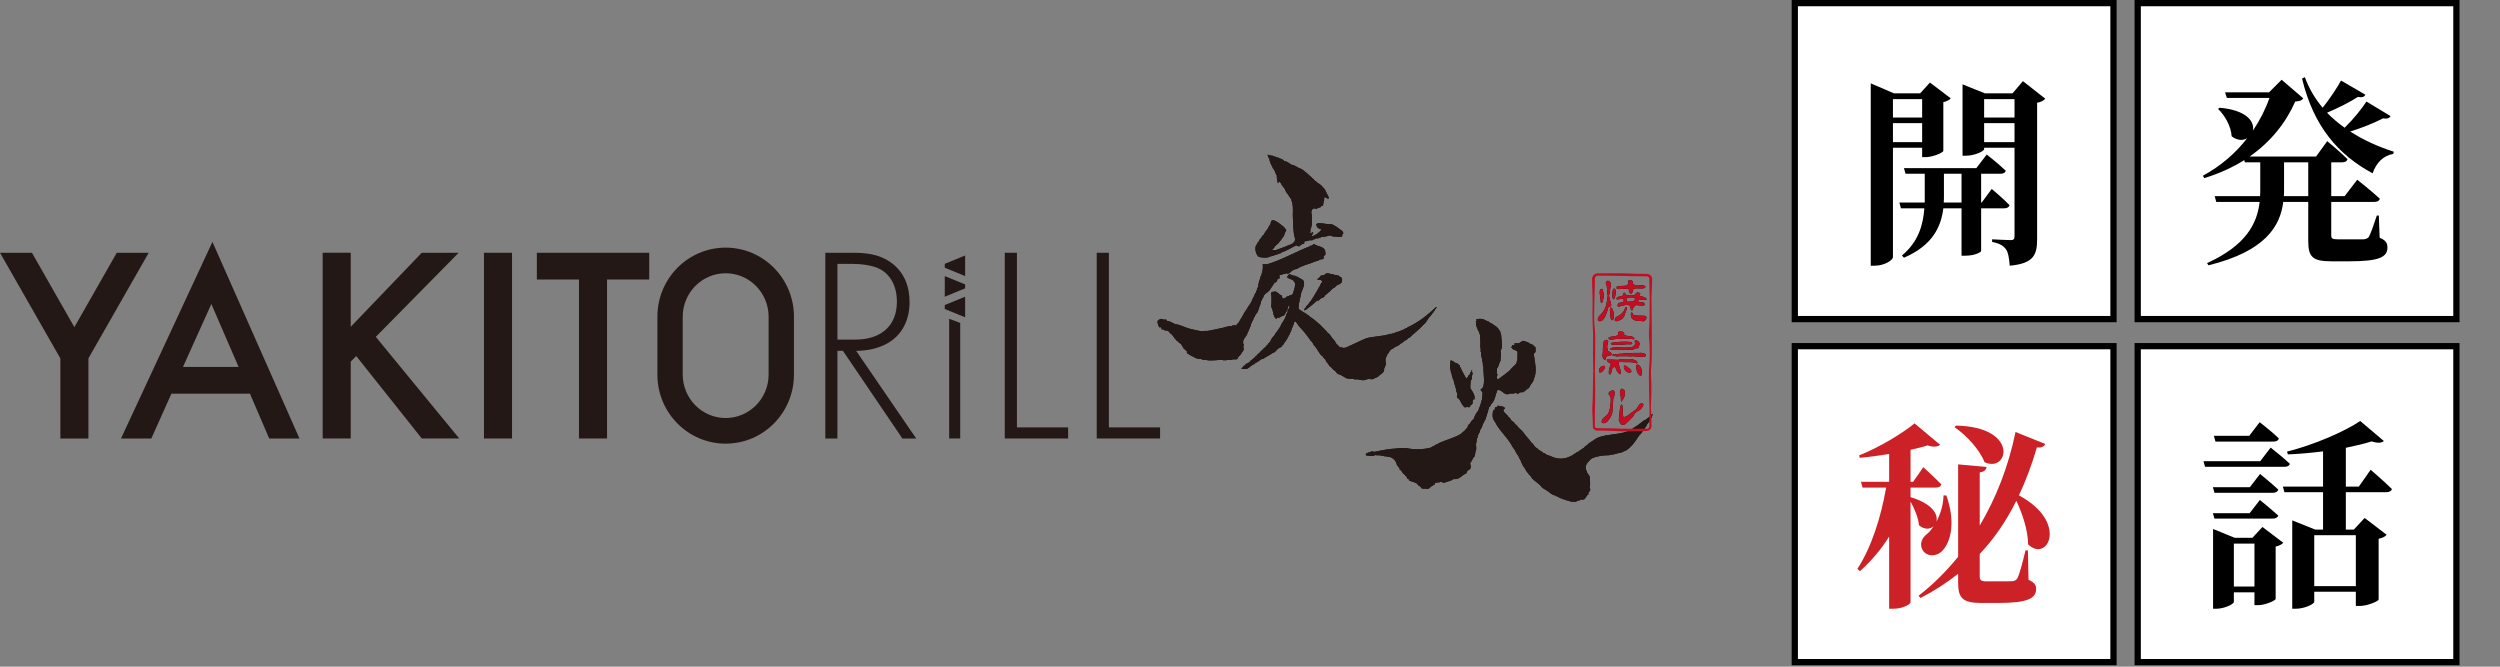 <svg width="360" height="96" viewBox="0 0 360 96" fill="none" xmlns="http://www.w3.org/2000/svg">
<rect x="0" y="0" width="360" height="96" fill="#808080" stroke="none"/>
<g clip-path="url(#clip0_1297_1796)">
<path d="M8.683 51.592L0 36.399H4.6L10.708 47.109L16.816 36.399H21.416L12.733 51.6V63.152H8.691V51.6L8.683 51.592Z" fill="#231815"/>
<path d="M35.983 56.689H24.683L21.791 63.144H17.425L30.591 34.832L43.124 63.144H38.766L35.991 56.689H35.983ZM34.358 52.838L30.433 43.772L26.349 52.838H34.358Z" fill="#231815"/>
<path d="M50.498 47.066L60.731 36.399H66.047L54.115 48.507L66.131 63.143H60.739L51.298 51.271L50.506 52.071V63.135H46.465V36.391H50.506V47.058L50.498 47.066Z" fill="#231815"/>
<path d="M73.731 36.399V63.144H69.689V36.399H73.731Z" fill="#231815"/>
<path d="M87.414 40.25V63.144H83.372V40.25H77.306V36.399H93.488V40.25H87.422H87.414Z" fill="#231815"/>
<path d="M104.496 39.348C107.904 39.348 110.679 42.154 110.679 45.6V53.942C110.679 57.388 107.904 60.194 104.496 60.194C101.088 60.194 98.313 57.388 98.313 53.942V45.6C98.313 42.154 101.088 39.348 104.496 39.348ZM104.496 35.658C99.063 35.658 94.663 40.107 94.663 45.6V53.942C94.663 59.436 99.063 63.885 104.496 63.885C109.929 63.885 114.329 59.436 114.329 53.942V45.6C114.329 40.107 109.929 35.658 104.496 35.658Z" fill="#231815"/>
<path d="M129.945 63.144L121.379 50.513H120.587V63.144H118.846V36.399H122.654C124.679 36.399 126.504 36.559 128.245 37.764C130.304 39.205 130.979 41.413 130.979 43.502C130.979 46.148 129.829 48.878 126.537 49.999C125.145 50.479 123.879 50.521 123.287 50.521L131.937 63.152H129.954L129.945 63.144ZM120.587 48.904H123.129C126.895 48.904 129.154 46.898 129.154 43.452C129.154 40.764 127.845 39.365 126.812 38.801C125.704 38.16 123.796 38 122.771 38H120.587V48.904Z" fill="#231815"/>
<path d="M146.436 36.399V61.543H153.811V63.144H144.687V36.399H146.428H146.436Z" fill="#231815"/>
<path d="M159.678 36.399V61.543H167.052V63.144H157.928V36.399H159.669H159.678Z" fill="#231815"/>
<path d="M138.27 46.502V63.143H136.679V45.904L138.27 46.502Z" fill="#231815"/>
<path d="M138.978 39.753L136.045 38.556V37.992L138.978 36.787V39.753Z" fill="#231815"/>
<path d="M138.978 41.522L136.045 42.727V39.753L138.978 40.958V41.522Z" fill="#231815"/>
<path d="M138.978 45.693L136.045 44.496V43.923L138.978 42.727V45.693Z" fill="#231815"/>
<path fill-rule="evenodd" clip-rule="evenodd" d="M190.677 28.361V28.875L190.602 28.951C190.627 29.178 190.535 29.296 190.527 29.557C190.452 29.616 190.377 29.667 190.285 29.675C190.227 29.717 190.177 29.835 190.119 29.869C189.96 29.861 189.802 29.987 189.627 30.004L189.61 30.122H189.569C189.477 29.987 189.302 30.012 189.119 30.029C189.052 30.097 188.977 30.155 188.911 30.223C188.911 30.282 188.894 30.341 188.894 30.392C188.736 30.493 188.894 30.863 188.911 30.998C188.911 31.504 188.902 32.009 188.894 32.515L188.836 32.574C188.869 32.725 188.769 32.869 188.702 32.995C188.702 33.206 188.727 33.366 188.644 33.568C188.802 33.644 188.911 33.408 189.077 33.45C189.102 33.484 189.094 33.543 189.094 33.602C189.027 33.661 188.919 33.855 188.902 33.964C188.927 33.981 188.952 33.998 188.977 34.023C189.485 33.821 190.044 33.475 190.294 33.02L190.277 33.004C189.877 33.004 189.544 32.683 189.544 32.304C189.702 32.093 189.902 32.11 190.144 32.153C190.677 32.119 191.227 32.397 191.685 32.245C192.144 32.447 192.61 32.717 192.977 33.046C193.185 33.164 193.46 33.341 193.427 33.636C193.294 33.72 193.269 33.796 193.277 34.032H193.26C192.91 34.267 192.377 34.015 191.985 34.074C191.785 34.015 191.619 33.863 191.31 33.939C190.985 34.082 190.602 34.082 190.26 34.133C190.169 34.209 190.085 34.276 189.96 34.242C189.835 34.369 189.66 34.318 189.494 34.335C189.394 34.419 189.277 34.478 189.136 34.47C189.019 34.68 188.736 34.571 188.569 34.605C188.411 34.647 188.236 34.722 188.061 34.756C188.036 34.714 188.027 34.697 187.986 34.68C187.936 34.748 187.861 34.832 187.794 34.891C187.819 34.941 187.827 34.95 187.836 35.026C187.777 35.059 187.711 35.093 187.669 35.144C187.552 35.144 187.552 35.144 187.461 35.127L187.444 35.245C187.386 35.295 187.294 35.304 187.219 35.337C187.186 35.38 187.152 35.43 187.127 35.472C186.986 35.506 186.844 35.397 186.661 35.337C185.952 35.666 185.311 36.104 184.561 36.34C184.444 36.509 184.269 36.492 184.094 36.551C183.986 36.601 183.869 36.694 183.736 36.669C183.369 36.863 182.927 36.88 182.594 37.065C182.177 37.166 181.636 37.073 181.261 36.989C180.952 36.787 180.644 35.969 180.827 35.43C180.886 35.236 181.102 35.102 181.111 34.899C181.127 34.866 181.202 34.857 181.227 34.824C181.352 34.655 181.369 34.411 181.569 34.31C181.627 34.225 181.727 34.006 181.794 33.947C182.069 33.812 181.977 33.652 182.169 33.475V33.416C182.377 33.29 182.402 33.012 182.619 32.869C182.619 32.633 182.894 32.447 182.961 32.203C183.019 32.035 182.994 31.816 183.152 31.748C183.294 31.622 183.661 31.807 183.827 31.9C183.861 31.917 183.869 31.976 183.902 31.992C183.952 32.018 184.011 32.001 184.052 32.035C184.377 32.355 184.861 32.54 185.069 32.945C185.111 32.97 185.161 32.995 185.202 33.02V33.231C185.011 33.416 184.977 33.838 184.827 34.065C184.594 34.251 184.544 34.579 184.286 34.748C184.286 34.849 184.227 34.866 184.152 34.899V34.958C184.077 35.085 183.894 35.135 183.852 35.279H183.794L183.702 35.397L183.627 35.413C183.536 35.624 183.377 35.835 183.177 35.961C183.227 36.02 183.269 36.02 183.369 36.02C183.461 35.969 183.627 36.037 183.744 36.003C184.361 35.776 185.044 35.557 185.619 35.279C185.794 35.279 185.927 35.135 186.086 35.068C186.227 35.068 186.261 34.975 186.311 34.857C186.444 34.781 186.436 34.79 186.444 34.63L186.502 34.588C186.502 34.588 186.444 34.107 186.427 34.074L186.369 34.032C186.227 33.096 186.186 31.925 186.161 30.922C186.202 30.155 186.202 29.414 185.969 28.875C186.011 28.698 185.886 28.597 185.777 28.479C185.586 28.142 185.327 27.864 185.136 27.527C185.044 27.148 184.711 26.869 184.519 26.541C184.427 26.305 184.211 25.951 184.052 26.372H184.011C183.894 25.959 183.844 25.673 183.861 25.252L183.744 25.159C183.761 24.965 183.577 24.864 183.594 24.662C183.436 24.561 183.469 24.291 183.277 24.224C183.294 24.021 183.052 23.887 183.069 23.676C182.919 23.558 182.927 23.39 182.877 23.221L182.819 23.179C182.886 22.825 182.527 22.665 182.552 22.302C182.586 22.294 182.594 22.286 182.644 22.286C182.894 22.471 183.236 22.319 183.469 22.53C183.611 22.572 183.752 22.555 183.861 22.665C183.994 22.724 184.144 22.665 184.219 22.8C184.452 22.833 184.802 22.985 184.936 23.196C185.327 23.212 185.661 23.558 186.002 23.727C186.369 23.752 186.711 24.03 187.019 24.181C187.369 24.291 187.711 24.502 187.977 24.771C188.127 24.771 188.111 25.016 188.277 24.999C188.502 25.277 188.827 25.437 189.027 25.724C189.186 25.749 189.244 25.951 189.369 26.044C189.469 26.128 189.61 26.153 189.669 26.288C190.01 26.49 190.319 26.701 190.552 27.029C190.635 27.046 190.669 27.097 190.685 27.181C190.76 27.291 190.91 27.392 190.877 27.544C190.935 27.619 191.035 27.712 191.027 27.83C191.144 28.032 191.335 28.26 191.344 28.555C191.31 28.572 191.277 28.597 191.252 28.63C191.127 28.555 190.86 28.411 190.685 28.403L190.677 28.361Z" fill="#231815"/>
<path fill-rule="evenodd" clip-rule="evenodd" d="M189.118 35.144C189.426 35.177 189.61 35.43 189.91 35.43C190.543 35.691 190.885 35.717 190.868 36.66C190.776 36.728 190.685 36.829 190.601 36.905C190.601 37.023 190.61 37.174 190.585 37.267C190.493 37.267 190.501 37.301 190.451 37.326C190.36 37.368 190.21 37.326 190.151 37.343C189.943 37.486 189.751 37.587 189.493 37.612C189.385 37.705 189.268 37.747 189.118 37.73L189.076 37.806C188.885 37.798 188.76 37.949 188.568 37.941L188.551 38C188.443 38 188.343 37.983 188.268 38.076C188.085 38.126 187.901 38.126 187.76 38.27C187.401 38.354 187.06 38.514 186.768 38.725C186.618 38.775 186.51 38.75 186.377 38.817C186.302 38.876 186.218 38.935 186.11 38.935C186.085 39.011 186.035 39.036 185.96 39.053C185.943 39.129 185.91 39.163 185.827 39.171C185.743 39.357 185.56 39.39 185.377 39.416C185.252 39.314 185.227 39.331 185.11 39.432C184.818 39.407 184.527 39.609 184.243 39.626C184.227 39.651 184.227 39.66 184.227 39.702C184.285 39.795 184.268 40.064 184.227 40.123C184.185 40.149 184.093 40.123 184.035 40.14C183.91 40.199 183.935 40.435 183.843 40.536C183.76 40.637 183.535 40.713 183.452 40.823C183.293 41.16 183.027 41.429 182.852 41.75C182.635 42.07 182.218 42.221 182.01 42.55C181.96 42.626 181.977 42.693 181.935 42.778C181.802 42.938 181.71 43.106 181.668 43.308L181.61 43.325C181.577 43.797 181.285 44.252 181.193 44.69L181.135 44.749C181.193 44.977 180.885 45.069 180.868 45.28C180.768 45.339 180.735 45.415 180.718 45.524C180.627 45.684 180.468 45.836 180.477 46.038C180.435 46.131 180.327 46.249 180.285 46.342C180.318 46.46 180.218 46.527 180.152 46.611C180.093 46.788 180.127 47.041 179.96 47.184C179.977 47.37 179.785 47.454 179.81 47.639C179.752 47.783 179.585 47.901 179.618 48.078C179.385 48.575 178.877 48.878 179.035 49.518L179.093 49.56C179.168 49.737 179.002 49.864 179.035 49.999C179.052 50.066 179.135 50.201 179.093 50.344C179.043 50.428 178.91 50.765 178.777 50.782C178.777 51.027 178.518 51.195 178.36 51.355C178.218 51.549 178.26 51.76 177.91 51.751C177.752 51.768 177.494 51.701 177.31 51.827C177.094 51.878 176.919 51.768 176.71 51.827C176.569 51.928 176.402 51.861 176.244 51.869C176.202 51.895 176.11 51.903 176.077 51.827C175.327 51.793 174.369 52.029 173.66 51.827C173.435 51.785 173.144 51.903 173.002 51.692C172.61 51.692 172.169 51.65 171.877 51.372C171.644 51.33 171.46 51.153 171.235 51.086L171.219 51.027C171.094 50.934 170.91 50.942 170.902 50.74C170.952 50.673 170.919 50.647 170.902 50.572C170.794 50.529 170.769 50.42 170.677 50.361C170.41 50.201 170.452 50.167 170.302 49.906C170.277 49.864 170.21 49.813 170.185 49.771C170.185 49.695 170.202 49.636 170.11 49.62C170.044 49.468 169.902 49.434 169.769 49.35C169.71 49.308 169.677 49.198 169.619 49.156C169.544 49.105 169.444 49.089 169.394 49.021C169.319 48.903 169.277 48.768 169.127 48.718C169.102 48.634 169.06 48.49 168.935 48.474L168.919 48.381L168.752 48.212L168.735 48.12L168.619 48.103V48.086C168.435 47.976 168.327 47.673 168.111 47.614C167.919 47.614 167.627 47.606 167.494 47.42C167.427 47.42 167.352 47.437 167.286 47.437C167.269 47.412 167.252 47.387 167.227 47.361C167.252 47.294 167.277 47.302 167.286 47.21C167.202 47.159 167.177 47.117 167.044 47.117C166.919 47.269 166.877 46.906 166.761 46.873C166.761 46.788 166.777 46.704 166.777 46.628L166.686 46.569V46.266C166.686 46.266 166.702 46.232 166.702 46.19C167.027 45.912 167.244 45.819 167.644 46.055C167.727 46.038 167.744 45.979 167.869 45.979C167.902 46.047 167.961 46.038 168.002 46.097C168.044 46.258 168.085 46.241 168.244 46.249C168.41 46.308 168.544 46.367 168.71 46.367C168.852 46.544 168.885 46.535 169.102 46.594L169.144 46.654C169.86 46.721 170.56 47.125 171.26 47.319C171.944 47.454 172.577 47.681 173.269 47.715C173.419 47.597 173.66 47.681 173.852 47.656C174.627 47.547 175.402 47.319 176.16 47.184C176.544 47.075 176.96 46.932 177.36 46.94C177.543 46.78 177.793 46.873 178.018 46.864C178.093 46.729 178.227 46.535 178.36 46.468C178.627 45.946 178.968 45.499 179.227 44.951C179.443 44.682 179.602 44.412 179.768 44.117C180.01 43.797 180.243 43.452 180.352 43.056C180.402 42.988 180.493 42.929 180.468 42.828C180.552 42.811 180.552 42.752 180.543 42.676C180.56 42.634 180.635 42.567 180.66 42.525C180.652 42.348 180.793 42.205 180.868 42.07C180.868 41.943 180.935 41.851 181.002 41.75C180.968 41.573 181.127 41.413 181.193 41.252C181.235 41.16 181.177 41.025 181.21 40.907C181.26 40.806 181.302 40.654 181.285 40.528C181.368 40.435 181.418 40.334 181.402 40.208C181.477 40.14 181.468 40.039 181.477 39.938C181.743 39.449 181.935 38.657 181.818 38.076C181.96 37.992 182.327 38.093 182.535 38.034C184.652 37.393 186.56 36.256 188.61 35.472L188.651 35.396C188.818 35.396 189.001 35.337 189.101 35.186L189.118 35.144Z" fill="#231815"/>
<path fill-rule="evenodd" clip-rule="evenodd" d="M191.185 39.323C191.201 39.466 191.368 39.323 191.485 39.382C191.651 39.584 191.993 39.399 192.16 39.593C192.385 39.55 192.543 39.694 192.76 39.668V39.711C192.901 39.896 193.185 39.837 193.21 40.106C193.326 40.275 193.235 40.393 193.226 40.637C193.026 40.831 192.935 40.958 192.643 41C192.56 41.05 192.426 41.151 192.36 41.227C192.343 41.295 192.31 41.311 192.243 41.32C192.235 41.438 192.135 41.429 192.035 41.455C191.951 41.573 191.851 41.632 191.735 41.699C191.585 41.876 191.485 42.053 191.243 42.137C191.135 42.306 190.985 42.407 190.826 42.516C190.743 42.584 190.71 42.735 190.618 42.803C190.526 42.87 190.41 42.853 190.301 42.921C190.276 42.938 190.018 43.123 190.001 43.148C189.951 43.334 189.776 43.249 189.626 43.317C189.218 43.688 188.793 44.058 188.335 44.379C188.176 44.496 188.06 44.673 187.793 44.682C187.776 44.64 187.776 44.589 187.776 44.53C187.843 44.48 187.976 44.37 188.018 44.303C188.06 44.235 188.035 44.159 188.093 44.109C188.335 43.915 188.46 43.73 188.635 43.46C188.726 43.334 188.901 43.249 188.901 43.081C189.01 43.005 189.043 42.895 189.093 42.778L189.151 42.761C189.193 42.584 189.301 42.457 189.418 42.322C189.418 42.179 189.535 42.087 189.61 41.977C189.668 41.851 189.693 41.724 189.818 41.632C189.86 41.37 190.126 41.194 190.16 40.932C190.235 40.781 190.385 40.688 190.401 40.46C190.301 40.435 190.268 40.359 190.193 40.326C190.051 40.258 189.718 40.326 189.651 40.191C189.968 40.115 190.11 39.677 190.31 39.66C190.926 39.635 190.71 39.39 191.193 39.315L191.185 39.323Z" fill="#231815"/>
<path fill-rule="evenodd" clip-rule="evenodd" d="M178.802 53.091V52.999C178.944 52.948 179.011 52.839 179.044 52.712C179.111 52.653 179.269 52.628 179.327 52.56C179.369 52.35 179.544 52.367 179.719 52.291C179.719 52.291 180.052 52.013 180.061 52.004C180.094 51.853 180.244 51.827 180.361 51.76C180.444 51.625 180.569 51.541 180.702 51.457C180.777 51.364 180.827 51.221 180.969 51.212C181.027 50.959 181.444 50.833 181.536 50.589C181.836 50.403 181.986 50.092 182.286 49.923C182.286 49.763 182.469 49.729 182.552 49.62C182.644 49.451 182.744 49.325 182.894 49.199C183.011 49.022 183.061 48.836 183.177 48.668C183.361 48.457 183.594 48.246 183.686 47.968C183.761 47.867 183.902 47.808 183.894 47.665L183.952 47.648C184.194 47.328 184.386 47.016 184.536 46.645C184.852 46.207 185.144 45.693 185.269 45.162C185.386 45.07 185.419 44.952 185.402 44.8C185.469 44.632 185.769 44.177 185.644 43.983H185.602C185.452 44.134 185.394 44.463 185.377 44.665C185.152 44.884 185.094 45.213 184.886 45.441C184.469 45.474 184.352 45.837 183.894 45.744C183.869 45.845 183.827 45.862 183.777 45.938C183.677 45.921 183.694 45.837 183.661 45.769C183.461 45.718 183.494 45.491 183.419 45.331L183.361 45.289C183.361 45.154 183.344 45.019 183.344 44.893L183.286 44.876C183.286 44.615 183.111 44.37 183.044 44.134C183.102 43.688 183.102 43.022 183.086 42.542L183.027 42.483V42.213C183.161 41.927 183.461 42.036 183.702 41.969C183.836 42.07 183.961 42.171 184.119 42.239C184.177 42.289 184.219 42.39 184.286 42.432C184.411 42.5 184.511 42.466 184.586 42.584C184.686 42.71 184.552 43.005 184.794 42.98C185.077 42.98 185.094 42.862 185.286 42.71C185.377 42.66 185.494 42.685 185.586 42.635C185.694 42.525 185.81 42.5 185.96 42.483L186.002 42.424H186.119C186.285 41.868 186.502 41.463 186.51 40.773C186.394 40.688 186.344 40.503 186.244 40.393C186.069 40.2 185.394 40.132 185.344 39.879C185.76 39.104 185.81 39.745 186.51 39.711C186.577 39.82 186.719 39.854 186.827 39.846C187.102 40.098 187.552 40.149 187.744 40.494C187.977 41.295 187.252 41.961 187.294 42.753L187.235 42.769C187.252 42.963 187.144 43.115 187.16 43.3L187.102 43.359C187.085 43.477 187.152 43.62 187.027 43.679C187.027 43.831 187.027 43.983 187.027 44.134L186.985 44.177C186.96 44.278 187.019 44.379 187.027 44.497C187.235 44.707 187.527 44.792 187.719 44.994C187.835 44.994 187.919 45.078 188.002 45.146C188.11 45.162 188.169 45.205 188.227 45.297C188.377 45.382 188.527 45.449 188.619 45.601C189.185 45.929 189.644 46.41 190.16 46.814C190.285 47.016 190.519 47.168 190.685 47.345C190.685 47.463 190.819 47.48 190.894 47.555C191.06 47.741 191.177 47.985 191.419 48.086C191.694 48.449 191.935 48.861 192.26 49.148C192.26 49.19 192.277 49.241 192.277 49.283C192.41 49.392 192.419 49.594 192.619 49.662C192.652 49.679 192.652 49.729 192.677 49.755C192.702 49.78 192.744 49.771 192.769 49.797C192.91 50.075 193.01 50.041 193.294 50.024L193.335 50.083C193.635 50.201 194.235 49.847 194.402 49.78C195.21 49.426 195.952 49.03 196.768 48.701C197.81 48.423 199.185 48.44 200.16 48.078C200.302 48.078 200.443 48.111 200.552 48.002C200.752 47.985 200.943 47.884 201.135 47.808C201.527 47.775 201.843 47.488 202.227 47.429C202.293 47.235 202.593 47.336 202.677 47.142C204.185 46.46 205.56 45.382 206.785 44.219L206.843 44.236C206.843 44.236 206.86 44.278 206.885 44.294V44.337L206.768 44.379C206.768 44.48 206.718 44.531 206.635 44.573L206.618 44.691L206.426 44.884V44.96C206.168 45.171 206.06 45.508 205.785 45.702C205.518 46.081 205.335 46.511 204.96 46.78C204.377 47.463 203.61 47.977 202.993 48.617C202.918 48.659 202.827 48.659 202.768 48.71C202.71 48.853 202.543 48.904 202.427 48.996C202.152 49.089 201.993 49.392 201.71 49.468C201.693 49.535 201.643 49.561 201.577 49.561C201.418 49.814 201.093 49.839 200.843 49.999C200.693 50.142 200.527 50.243 200.335 50.319C200.052 50.505 200.002 50.884 199.735 51.094V51.263C199.585 51.381 199.51 51.575 199.527 51.794C199.535 51.844 199.51 52.114 199.527 52.156C199.543 52.207 199.585 52.232 199.602 52.308C199.485 52.4 199.593 52.493 199.527 52.653C199.443 52.737 199.385 52.83 199.393 52.956C199.227 53.108 199.377 53.31 199.26 53.487C199.127 53.723 198.827 53.917 198.602 54.077C198.393 54.389 198.002 54.372 197.718 54.591C197.51 54.667 197.252 54.524 196.968 54.591C196.668 54.65 196.31 54.861 196.027 54.709C195.968 54.692 195.91 54.726 195.877 54.726C195.743 54.65 195.527 54.616 195.385 54.616C195.227 54.616 195.11 54.726 194.952 54.574C194.602 54.498 194.152 54.6 193.827 54.44C193.469 54.203 193.069 53.968 192.66 53.85C192.469 53.74 192.377 53.504 192.21 53.378C192.102 53.31 191.952 53.277 191.927 53.133C191.86 53.041 191.71 52.999 191.702 52.864C191.635 52.813 191.577 52.872 191.51 52.788C191.31 52.535 191.185 52.232 190.927 52.03C190.902 51.971 190.935 51.903 190.91 51.861L190.76 51.667C190.677 51.651 190.652 51.617 190.644 51.532C190.619 51.499 190.552 51.49 190.527 51.457C190.477 51.355 190.477 51.254 190.335 51.246C189.894 50.816 189.677 50.184 189.227 49.746C189.06 49.535 189.01 49.215 188.76 49.097C188.277 48.347 187.652 47.606 187.035 46.957C186.919 46.797 186.644 46.317 186.452 46.275C186.377 46.41 186.285 46.494 186.319 46.654C186.202 46.738 186.244 46.873 186.185 46.999C186.102 47.159 185.96 47.319 185.994 47.513L185.919 47.572C185.96 47.741 185.81 47.859 185.727 47.994C185.752 48.128 185.685 48.204 185.594 48.297C185.544 48.432 185.502 48.55 185.386 48.642V48.76C185.244 48.878 185.227 49.064 185.069 49.182C185.052 49.333 184.844 49.392 184.861 49.561C184.836 49.594 184.694 49.687 184.669 49.712C184.627 49.763 184.627 49.873 184.577 49.923C184.361 49.999 184.186 50.159 183.977 50.243C183.961 50.328 183.911 50.361 183.827 50.378L183.811 50.471C183.627 50.623 183.486 50.816 183.211 50.85C183.011 50.993 182.836 51.153 182.594 51.229C182.452 51.364 182.311 51.44 182.127 51.499C182.011 51.701 181.761 51.659 181.561 51.768C181.294 52.004 180.986 52.173 180.677 52.341L180.661 52.417C179.894 52.67 179.919 53.201 179.119 53.142C179.011 53.049 178.911 53.159 178.761 53.142L178.802 53.091Z" fill="#231815"/>
<path fill-rule="evenodd" clip-rule="evenodd" d="M217.776 49.687C217.909 49.696 217.951 49.729 218.059 49.687C218.092 49.628 218.109 49.611 218.117 49.519C218.101 49.493 218.101 49.443 218.101 49.384C218.826 49.519 218.734 49.409 219.284 49.064C219.592 49.19 220.059 49.207 220.3 49.502C220.759 49.552 220.8 49.78 221.125 50.033V50.681C221.017 50.757 220.95 50.875 220.859 50.968C221 52.131 221.409 53.479 220.875 54.574C220.85 54.886 220.642 55.097 220.459 55.333C220.325 55.535 220.217 55.956 219.951 55.981C219.909 56.074 219.817 56.091 219.742 56.133C219.726 56.26 219.626 56.26 219.534 56.302C219.426 56.588 219.059 56.42 218.842 56.529C218.209 57.043 218.601 56.529 218.276 56.571C218.117 56.672 217.692 56.698 217.467 56.664C216.659 57.094 216.484 56.243 215.726 56.133C215.542 56.2 215.584 56.344 215.534 56.512C215.476 56.622 215.376 56.757 215.401 56.891L215.342 56.95C215.384 57.111 215.251 57.212 215.267 57.372L215.209 57.389C215.159 57.54 215.159 57.7 215.017 57.81C215.034 57.953 214.909 58.012 214.809 58.096C214.659 58.265 214.642 58.56 214.417 58.644C214.434 58.871 214.242 59.04 214.284 59.268L214.226 59.327C214.226 59.386 214.209 59.444 214.209 59.495C214.076 59.605 214.151 59.807 214.076 59.95L214.017 59.992C213.959 60.515 213.484 60.953 213.417 61.475C213.301 61.703 213.076 61.93 213.101 62.2C213.017 62.343 212.876 62.436 212.892 62.621L212.834 62.663V62.857L212.776 62.874C212.776 62.924 212.759 62.975 212.759 63.026L212.701 63.084V63.219L212.642 63.278C212.634 63.497 212.642 63.683 212.551 63.885C212.517 64.087 212.626 64.508 212.567 64.736C212.501 64.829 212.509 64.913 212.509 65.022C212.426 65.132 212.426 65.25 212.434 65.385L212.376 65.444C212.451 65.84 212.026 65.865 212.034 66.202L211.976 66.244C211.959 66.447 211.776 66.505 211.709 66.683C211.751 66.784 211.659 66.834 211.767 66.927C211.934 67.879 211.267 67.449 211.167 68.157C210.542 68.368 210.201 69.042 209.501 68.991C209.301 68.957 209.176 69.033 209.034 69.16C208.626 69.286 208.218 69.488 207.776 69.522C207.618 69.337 207.501 69.362 207.309 69.446C206.984 69.522 206.618 69.37 206.593 69.766C206.368 69.825 206.284 70.002 206.068 70.053C205.609 70.584 205.593 70.348 204.959 70.356C204.718 70.474 204.609 70.112 204.451 70.011C204.376 69.969 204.284 69.952 204.226 69.893C204.151 69.817 204.126 69.691 204.034 69.623C203.709 69.429 203.309 69.37 202.926 69.202C202.926 68.848 202.543 69.084 202.584 68.671C202.334 68.536 202.243 68.266 202.001 68.123C201.851 67.904 201.793 67.727 201.534 67.609C201.551 67.567 201.551 67.508 201.551 67.441C201.359 67.323 201.318 67.079 201.134 66.944V66.792L201.076 66.733C200.959 66.202 200.326 65.722 199.785 65.781L199.726 65.722C199.343 65.772 198.81 65.503 198.393 65.57C198.235 65.604 198.168 65.494 198.018 65.537C197.693 65.772 197.043 65.638 196.726 65.579C196.693 65.52 196.676 65.511 196.668 65.41C196.685 65.393 196.693 65.36 196.71 65.334C196.91 65.242 197.085 65.082 197.31 65.124C197.368 65.098 197.41 64.989 197.501 64.989C197.618 64.989 197.835 65.098 198.026 65.048C199.035 64.829 200.085 64.626 201.101 64.576C201.493 64.492 202.059 64.525 202.509 64.517C203.559 64.77 204.993 64.736 206.034 64.458L206.051 64.399L206.168 64.382C206.318 64.205 206.618 64.222 206.768 64.02C206.918 63.952 207.101 63.936 207.218 63.792C208.184 63.371 209.309 63.076 210.234 62.562C210.376 62.461 210.559 62.368 210.651 62.2C210.676 62.175 210.734 62.175 210.767 62.141C210.976 61.981 211.076 61.762 211.292 61.61C211.467 60.902 211.634 61.222 211.709 60.885L211.826 60.767C211.867 60.565 212.117 60.464 212.217 60.295C212.309 60.009 212.451 59.714 212.609 59.461C212.767 59.276 212.942 59.124 212.951 58.855C213.034 58.619 213.209 58.374 213.217 58.113L213.276 58.071C213.276 57.624 213.484 57.667 213.409 57.144C213.426 57.051 213.492 57.043 213.467 56.917C213.442 56.79 213.534 56.613 213.467 56.495C213.409 56.369 213.217 56.251 213.201 56.099C213.217 56.083 213.201 56.099 213.217 56.057C214.051 55.796 213.534 53.546 213.609 52.813C213.526 52.771 213.542 52.628 213.534 52.569C213.576 52.24 213.367 51.92 213.401 51.583L213.342 51.541C213.342 51.431 213.326 51.322 213.326 51.221L213.267 51.162V50.69L213.209 50.648C213.192 50.42 213.259 50.151 213.151 49.948C213.242 49.401 213.101 48.786 213.134 48.238C213.059 48.111 212.976 47.977 213.001 47.817C212.926 47.682 212.776 47.589 212.792 47.421C212.717 47.328 212.659 47.244 212.676 47.117C212.509 46.873 212.509 46.654 212.601 46.418C212.551 46.376 212.517 46.3 212.484 46.249H212.501C212.584 46.199 212.626 46.258 212.634 46.114C212.601 46.072 212.592 46.039 212.592 45.963L212.609 45.946C213.842 45.82 213.584 46.081 214.409 46.325L214.467 46.443C214.642 46.426 214.751 46.645 214.934 46.637C215.084 46.814 215.301 46.898 215.476 47.033C215.492 47.176 215.676 47.176 215.742 47.277C215.842 47.724 216.017 47.404 216.084 48.002L216.142 48.044C216.201 48.676 216.317 49.401 216.276 50.134H216.234C216.217 50.285 216.101 50.37 216.142 50.53L216.084 50.572C216.051 50.665 216.134 50.766 216.142 50.858C216.142 51.322 216.059 51.524 216.084 51.937C215.834 52.282 215.851 52.763 215.559 53.058V53.816L215.617 53.858C215.684 54.018 215.409 54.448 215.659 54.583C215.792 54.642 215.909 54.465 216.001 54.414C216.109 54.389 216.176 54.338 216.226 54.246C216.609 54.035 216.909 53.69 217.292 53.445C217.642 53.058 217.984 52.687 218.384 52.325V52.173C218.559 51.836 218.526 51.372 218.517 50.917C218.626 50.294 217.959 50.572 217.726 50.117C217.651 50.033 217.601 50.117 217.592 49.948L217.609 49.931C217.701 49.957 217.701 49.965 217.776 49.931C217.742 49.864 217.726 49.83 217.717 49.721L217.776 49.687Z" fill="#231815"/>
<path fill-rule="evenodd" clip-rule="evenodd" d="M212.001 53.31C211.992 53.42 211.951 53.403 211.926 53.504C212.259 53.807 211.809 54.068 211.984 54.549C211.926 54.658 211.826 54.658 211.817 54.818C211.859 54.911 211.742 54.928 211.759 55.046C211.792 55.223 211.667 55.712 211.759 55.956C212.067 56.411 212.434 56.891 212.326 57.515H212.267C212.267 57.515 212.209 57.498 212.151 57.498C211.951 57.877 212.259 58.105 211.792 58.332C211.617 58.669 211.642 58.745 211.251 58.559C211.184 58.618 211.084 58.669 210.967 58.678C210.567 58.45 210.384 57.902 210.159 57.523C210.034 57.397 209.801 57.329 209.784 57.102C209.926 56.933 209.834 56.571 209.709 56.377C209.692 55.83 209.384 55.299 209.317 54.742L209.259 54.7V54.582L209.184 54.507V54.389L209.126 54.346C209.117 54.228 209.126 54.119 209.051 54.026C209.084 53.866 208.976 53.731 208.917 53.588C208.934 53.394 208.851 53.175 208.801 52.981C208.842 52.619 208.851 52.307 208.859 51.937C208.909 51.928 208.917 51.911 208.976 51.895C209.059 51.97 209.192 51.987 209.292 52.046C209.484 52.164 209.467 52.291 209.784 52.274C209.867 52.392 209.917 52.383 210.026 52.468C210.042 52.577 210.151 52.552 210.217 52.602C210.267 52.712 210.176 52.83 210.309 52.906V52.981C210.409 53.057 210.442 53.125 210.442 53.251C210.684 53.622 210.876 54.085 211.101 54.448C211.367 54.414 211.351 54.304 211.442 54.102C211.509 54.018 211.642 53.95 211.684 53.858C211.676 53.765 211.701 53.698 211.759 53.613C211.826 53.512 211.884 53.546 211.892 53.369C211.876 53.352 211.884 53.352 211.876 53.31C211.901 53.302 211.909 53.293 211.951 53.293C211.967 53.31 211.967 53.302 212.009 53.31H212.001Z" fill="#231815"/>
<path fill-rule="evenodd" clip-rule="evenodd" d="M215.693 58.417C216.009 58.492 216.693 58.492 216.726 58.838C216.626 58.88 216.559 58.939 216.484 59.006C216.518 59.192 216.543 59.394 216.726 59.445C216.809 59.638 217.001 59.714 217.118 59.866V59.925C217.234 59.992 217.309 60.136 217.434 60.211C217.526 60.321 217.568 60.489 217.676 60.574C217.868 60.717 218.134 60.86 218.184 61.105C218.451 61.172 218.534 61.475 218.726 61.635C219.184 61.989 219.518 62.469 219.868 62.925C220.118 63.169 220.334 63.455 220.526 63.742C220.618 63.826 220.809 63.902 220.792 64.045L220.851 64.062C220.984 64.264 221.151 64.517 221.392 64.559C221.451 64.753 221.626 64.795 221.784 64.879C221.834 64.989 221.959 64.989 222.051 65.048C222.126 65.225 222.309 65.216 222.467 65.292C222.642 65.511 222.967 65.545 223.217 65.655C224.417 66.219 225.334 66.177 226.534 65.503C226.576 65.36 226.742 65.368 226.851 65.292C226.967 65.166 227.109 65.107 227.267 65.048C227.517 64.804 227.834 64.669 228.109 64.458C228.267 64.189 228.626 64.113 228.784 63.835C229.242 63.582 229.651 63.228 230.134 63C231.6 62.427 233.5 62.655 234.917 61.863L234.959 61.787C235.067 61.728 235.192 61.736 235.242 61.593C235.484 61.543 235.609 61.29 235.842 61.248C236.1 60.978 236.442 60.801 236.709 60.548C236.9 60.557 236.975 60.363 237.142 60.338C237.242 60.186 237.367 60.127 237.534 60.051C237.559 60.034 237.55 60.001 237.567 59.975C237.609 59.925 237.684 59.883 237.734 59.841C237.834 59.756 237.817 59.621 237.975 59.596L237.992 59.613C237.842 60.186 237.517 60.717 237.167 61.13C237.117 61.416 236.817 61.602 236.717 61.888C236.584 61.998 236.484 62.124 236.434 62.284C236.284 62.495 236.042 62.672 235.909 62.891C235.425 63.683 234.875 64.416 234.092 64.905C233.775 64.964 233.492 65.259 233.15 65.225C232.709 65.343 232.259 65.503 231.8 65.495L231.759 65.553C230.867 65.553 229.992 65.663 229.192 66.025C228.834 66.379 228.384 66.725 228.326 67.281C228.392 67.382 228.384 67.525 228.384 67.643C228.451 67.753 228.526 67.871 228.517 68.005C228.601 68.174 228.909 68.519 228.934 68.688C228.909 69.076 229.051 69.758 228.917 70.129C228.884 70.247 228.951 70.306 228.976 70.356C229.017 70.457 228.976 70.542 228.976 70.643C228.909 70.685 228.951 70.71 228.901 70.778C228.751 70.769 228.742 71.013 228.709 71.123L228.767 71.182C228.376 71.308 228.417 71.839 228.001 71.94C227.742 71.966 227.684 71.856 227.459 72.058C227.251 72.075 227.084 72.117 226.934 72.269C226.801 72.311 226.109 72.227 226.034 72.193L225.992 72.134C225.642 72.117 225.334 71.898 225.001 71.865L224.926 71.789C224.676 71.789 224.434 71.561 224.234 71.485C224.101 71.485 224.026 71.401 223.917 71.334C223.476 71.266 223.217 70.98 222.884 70.727C222.517 70.466 222.042 70.314 221.834 69.927L221.567 69.682C221.142 69.311 220.659 69.076 220.401 68.545C220.309 68.427 220.109 68.385 220.118 68.199C219.843 67.989 219.693 67.677 219.534 67.365C219.443 67.222 219.251 67.146 219.268 66.944C219.184 66.733 218.993 66.59 219.001 66.354C218.951 66.27 218.859 66.194 218.868 66.084C218.826 66.042 218.776 66.008 218.734 65.966V65.815C218.518 65.486 218.259 65.149 218.134 64.787C217.993 64.711 217.976 64.542 217.893 64.424L217.834 64.407C217.218 63.102 215.976 62.141 215.318 60.827C214.843 60.152 214.884 59.866 215.018 59.04H215.059C215.093 59.099 215.084 59.108 215.176 59.116L215.193 59.099C215.309 58.872 215.168 58.577 215.534 58.602C215.551 58.619 215.551 58.61 215.593 58.619C215.609 58.551 215.618 58.492 215.634 58.425C215.676 58.425 215.668 58.425 215.693 58.408V58.417Z" fill="#231815"/>
<path fill-rule="evenodd" clip-rule="evenodd" d="M190.677 28.361V28.875L190.602 28.951C190.627 29.178 190.535 29.296 190.527 29.557C190.452 29.616 190.377 29.667 190.285 29.675C190.227 29.717 190.177 29.835 190.119 29.869C189.96 29.861 189.802 29.987 189.627 30.004L189.61 30.122H189.569C189.477 29.987 189.302 30.012 189.119 30.029C189.052 30.097 188.977 30.155 188.911 30.223C188.911 30.282 188.894 30.341 188.894 30.392C188.736 30.493 188.894 30.863 188.911 30.998C188.911 31.504 188.902 32.009 188.894 32.515L188.836 32.574C188.869 32.725 188.769 32.869 188.702 32.995C188.702 33.206 188.727 33.366 188.644 33.568C188.802 33.644 188.911 33.408 189.077 33.45C189.102 33.484 189.094 33.543 189.094 33.602C189.027 33.661 188.919 33.855 188.902 33.964C188.927 33.981 188.952 33.998 188.977 34.023C189.485 33.821 190.044 33.475 190.294 33.02L190.277 33.004C189.877 33.004 189.544 32.683 189.544 32.304C189.702 32.093 189.902 32.11 190.144 32.153C190.677 32.119 191.227 32.397 191.685 32.245C192.144 32.447 192.61 32.717 192.977 33.046C193.185 33.164 193.46 33.341 193.427 33.636C193.294 33.72 193.269 33.796 193.277 34.032H193.26C192.91 34.267 192.377 34.015 191.985 34.074C191.785 34.015 191.619 33.863 191.31 33.939C190.985 34.082 190.602 34.082 190.26 34.133C190.169 34.209 190.085 34.276 189.96 34.242C189.835 34.369 189.66 34.318 189.494 34.335C189.394 34.419 189.277 34.478 189.136 34.47C189.019 34.68 188.736 34.571 188.569 34.605C188.411 34.647 188.236 34.722 188.061 34.756C188.036 34.714 188.027 34.697 187.986 34.68C187.936 34.748 187.861 34.832 187.794 34.891C187.819 34.941 187.827 34.95 187.836 35.026C187.777 35.059 187.711 35.093 187.669 35.144C187.552 35.144 187.552 35.144 187.461 35.127L187.444 35.245C187.386 35.295 187.294 35.304 187.219 35.337C187.186 35.38 187.152 35.43 187.127 35.472C186.986 35.506 186.844 35.397 186.661 35.337C185.952 35.666 185.311 36.104 184.561 36.34C184.444 36.509 184.269 36.492 184.094 36.551C183.986 36.601 183.869 36.694 183.736 36.669C183.369 36.863 182.927 36.88 182.594 37.065C182.177 37.166 181.636 37.073 181.261 36.989C180.952 36.787 180.644 35.969 180.827 35.43C180.886 35.236 181.102 35.102 181.111 34.899C181.127 34.866 181.202 34.857 181.227 34.824C181.352 34.655 181.369 34.411 181.569 34.31C181.627 34.225 181.727 34.006 181.794 33.947C182.069 33.812 181.977 33.652 182.169 33.475V33.416C182.377 33.29 182.402 33.012 182.619 32.869C182.619 32.633 182.894 32.447 182.961 32.203C183.019 32.035 182.994 31.816 183.152 31.748C183.294 31.622 183.661 31.807 183.827 31.9C183.861 31.917 183.869 31.976 183.902 31.992C183.952 32.018 184.011 32.001 184.052 32.035C184.377 32.355 184.861 32.54 185.069 32.945C185.111 32.97 185.161 32.995 185.202 33.02V33.231C185.011 33.416 184.977 33.838 184.827 34.065C184.594 34.251 184.544 34.579 184.286 34.748C184.286 34.849 184.227 34.866 184.152 34.899V34.958C184.077 35.085 183.894 35.135 183.852 35.279H183.794L183.702 35.397L183.627 35.413C183.536 35.624 183.377 35.835 183.177 35.961C183.227 36.02 183.269 36.02 183.369 36.02C183.461 35.969 183.627 36.037 183.744 36.003C184.361 35.776 185.044 35.557 185.619 35.279C185.794 35.279 185.927 35.135 186.086 35.068C186.227 35.068 186.261 34.975 186.311 34.857C186.444 34.781 186.436 34.79 186.444 34.63L186.502 34.588C186.502 34.588 186.444 34.107 186.427 34.074L186.369 34.032C186.227 33.096 186.186 31.925 186.161 30.922C186.202 30.155 186.202 29.414 185.969 28.875C186.011 28.698 185.886 28.597 185.777 28.479C185.586 28.142 185.327 27.864 185.136 27.527C185.044 27.148 184.711 26.869 184.519 26.541C184.427 26.305 184.211 25.951 184.052 26.372H184.011C183.894 25.959 183.844 25.673 183.861 25.252L183.744 25.159C183.761 24.965 183.577 24.864 183.594 24.662C183.436 24.561 183.469 24.291 183.277 24.224C183.294 24.021 183.052 23.887 183.069 23.676C182.919 23.558 182.927 23.39 182.877 23.221L182.819 23.179C182.886 22.825 182.527 22.665 182.552 22.302C182.586 22.294 182.594 22.286 182.644 22.286C182.894 22.471 183.236 22.319 183.469 22.53C183.611 22.572 183.752 22.555 183.861 22.665C183.994 22.724 184.144 22.665 184.219 22.8C184.452 22.833 184.802 22.985 184.936 23.196C185.327 23.212 185.661 23.558 186.002 23.727C186.369 23.752 186.711 24.03 187.019 24.181C187.369 24.291 187.711 24.502 187.977 24.771C188.127 24.771 188.111 25.016 188.277 24.999C188.502 25.277 188.827 25.437 189.027 25.724C189.186 25.749 189.244 25.951 189.369 26.044C189.469 26.128 189.61 26.153 189.669 26.288C190.01 26.49 190.319 26.701 190.552 27.029C190.635 27.046 190.669 27.097 190.685 27.181C190.76 27.291 190.91 27.392 190.877 27.544C190.935 27.619 191.035 27.712 191.027 27.83C191.144 28.032 191.335 28.26 191.344 28.555C191.31 28.572 191.277 28.597 191.252 28.63C191.127 28.555 190.86 28.411 190.685 28.403L190.677 28.361Z" fill="#231815"/>
<path fill-rule="evenodd" clip-rule="evenodd" d="M189.118 35.144C189.426 35.177 189.61 35.43 189.91 35.43C190.543 35.691 190.885 35.717 190.868 36.66C190.776 36.728 190.685 36.829 190.601 36.905C190.601 37.023 190.61 37.174 190.585 37.267C190.493 37.267 190.501 37.301 190.451 37.326C190.36 37.368 190.21 37.326 190.151 37.343C189.943 37.486 189.751 37.587 189.493 37.612C189.385 37.705 189.268 37.747 189.118 37.73L189.076 37.806C188.885 37.798 188.76 37.949 188.568 37.941L188.551 38C188.443 38 188.343 37.983 188.268 38.076C188.085 38.126 187.901 38.126 187.76 38.27C187.401 38.354 187.06 38.514 186.768 38.725C186.618 38.775 186.51 38.75 186.377 38.817C186.302 38.876 186.218 38.935 186.11 38.935C186.085 39.011 186.035 39.036 185.96 39.053C185.943 39.129 185.91 39.163 185.827 39.171C185.743 39.357 185.56 39.39 185.377 39.416C185.252 39.314 185.227 39.331 185.11 39.432C184.818 39.407 184.527 39.609 184.243 39.626C184.227 39.651 184.227 39.66 184.227 39.702C184.285 39.795 184.268 40.064 184.227 40.123C184.185 40.149 184.093 40.123 184.035 40.14C183.91 40.199 183.935 40.435 183.843 40.536C183.76 40.637 183.535 40.713 183.452 40.823C183.293 41.16 183.027 41.429 182.852 41.75C182.635 42.07 182.218 42.221 182.01 42.55C181.96 42.626 181.977 42.693 181.935 42.778C181.802 42.938 181.71 43.106 181.668 43.308L181.61 43.325C181.577 43.797 181.285 44.252 181.193 44.69L181.135 44.749C181.193 44.977 180.885 45.069 180.868 45.28C180.768 45.339 180.735 45.415 180.718 45.524C180.627 45.684 180.468 45.836 180.477 46.038C180.435 46.131 180.327 46.249 180.285 46.342C180.318 46.46 180.218 46.527 180.152 46.611C180.093 46.788 180.127 47.041 179.96 47.184C179.977 47.37 179.785 47.454 179.81 47.639C179.752 47.783 179.585 47.901 179.618 48.078C179.385 48.575 178.877 48.878 179.035 49.518L179.093 49.56C179.168 49.737 179.002 49.864 179.035 49.999C179.052 50.066 179.135 50.201 179.093 50.344C179.043 50.428 178.91 50.765 178.777 50.782C178.777 51.027 178.518 51.195 178.36 51.355C178.218 51.549 178.26 51.76 177.91 51.751C177.752 51.768 177.494 51.701 177.31 51.827C177.094 51.878 176.919 51.768 176.71 51.827C176.569 51.928 176.402 51.861 176.244 51.869C176.202 51.895 176.11 51.903 176.077 51.827C175.327 51.793 174.369 52.029 173.66 51.827C173.435 51.785 173.144 51.903 173.002 51.692C172.61 51.692 172.169 51.65 171.877 51.372C171.644 51.33 171.46 51.153 171.235 51.086L171.219 51.027C171.094 50.934 170.91 50.942 170.902 50.74C170.952 50.673 170.919 50.647 170.902 50.572C170.794 50.529 170.769 50.42 170.677 50.361C170.41 50.201 170.452 50.167 170.302 49.906C170.277 49.864 170.21 49.813 170.185 49.771C170.185 49.695 170.202 49.636 170.11 49.62C170.044 49.468 169.902 49.434 169.769 49.35C169.71 49.308 169.677 49.198 169.619 49.156C169.544 49.105 169.444 49.089 169.394 49.021C169.319 48.903 169.277 48.768 169.127 48.718C169.102 48.634 169.06 48.49 168.935 48.474L168.919 48.381L168.752 48.212L168.735 48.12L168.619 48.103V48.086C168.435 47.976 168.327 47.673 168.111 47.614C167.919 47.614 167.627 47.606 167.494 47.42C167.427 47.42 167.352 47.437 167.286 47.437C167.269 47.412 167.252 47.387 167.227 47.361C167.252 47.294 167.277 47.302 167.286 47.21C167.202 47.159 167.177 47.117 167.044 47.117C166.919 47.269 166.877 46.906 166.761 46.873C166.761 46.788 166.777 46.704 166.777 46.628L166.686 46.569V46.266C166.686 46.266 166.702 46.232 166.702 46.19C167.027 45.912 167.244 45.819 167.644 46.055C167.727 46.038 167.744 45.979 167.869 45.979C167.902 46.047 167.961 46.038 168.002 46.097C168.044 46.258 168.085 46.241 168.244 46.249C168.41 46.308 168.544 46.367 168.71 46.367C168.852 46.544 168.885 46.535 169.102 46.594L169.144 46.654C169.86 46.721 170.56 47.125 171.26 47.319C171.944 47.454 172.577 47.681 173.269 47.715C173.419 47.597 173.66 47.681 173.852 47.656C174.627 47.547 175.402 47.319 176.16 47.184C176.544 47.075 176.96 46.932 177.36 46.94C177.543 46.78 177.793 46.873 178.018 46.864C178.093 46.729 178.227 46.535 178.36 46.468C178.627 45.946 178.968 45.499 179.227 44.951C179.443 44.682 179.602 44.412 179.768 44.117C180.01 43.797 180.243 43.452 180.352 43.056C180.402 42.988 180.493 42.929 180.468 42.828C180.552 42.811 180.552 42.752 180.543 42.676C180.56 42.634 180.635 42.567 180.66 42.525C180.652 42.348 180.793 42.205 180.868 42.07C180.868 41.943 180.935 41.851 181.002 41.75C180.968 41.573 181.127 41.413 181.193 41.252C181.235 41.16 181.177 41.025 181.21 40.907C181.26 40.806 181.302 40.654 181.285 40.528C181.368 40.435 181.418 40.334 181.402 40.208C181.477 40.14 181.468 40.039 181.477 39.938C181.743 39.449 181.935 38.657 181.818 38.076C181.96 37.992 182.327 38.093 182.535 38.034C184.652 37.393 186.56 36.256 188.61 35.472L188.651 35.396C188.818 35.396 189.001 35.337 189.101 35.186L189.118 35.144Z" fill="#231815"/>
<path fill-rule="evenodd" clip-rule="evenodd" d="M191.185 39.323C191.201 39.466 191.368 39.323 191.485 39.382C191.651 39.584 191.993 39.399 192.16 39.593C192.385 39.55 192.543 39.694 192.76 39.668V39.711C192.901 39.896 193.185 39.837 193.21 40.106C193.326 40.275 193.235 40.393 193.226 40.637C193.026 40.831 192.935 40.958 192.643 41C192.56 41.05 192.426 41.151 192.36 41.227C192.343 41.295 192.31 41.311 192.243 41.32C192.235 41.438 192.135 41.429 192.035 41.455C191.951 41.573 191.851 41.632 191.735 41.699C191.585 41.876 191.485 42.053 191.243 42.137C191.135 42.306 190.985 42.407 190.826 42.516C190.743 42.584 190.71 42.735 190.618 42.803C190.526 42.87 190.41 42.853 190.301 42.921C190.276 42.938 190.018 43.123 190.001 43.148C189.951 43.334 189.776 43.249 189.626 43.317C189.218 43.688 188.793 44.058 188.335 44.379C188.176 44.496 188.06 44.673 187.793 44.682C187.776 44.64 187.776 44.589 187.776 44.53C187.843 44.48 187.976 44.37 188.018 44.303C188.06 44.235 188.035 44.159 188.093 44.109C188.335 43.915 188.46 43.73 188.635 43.46C188.726 43.334 188.901 43.249 188.901 43.081C189.01 43.005 189.043 42.895 189.093 42.778L189.151 42.761C189.193 42.584 189.301 42.457 189.418 42.322C189.418 42.179 189.535 42.087 189.61 41.977C189.668 41.851 189.693 41.724 189.818 41.632C189.86 41.37 190.126 41.194 190.16 40.932C190.235 40.781 190.385 40.688 190.401 40.46C190.301 40.435 190.268 40.359 190.193 40.326C190.051 40.258 189.718 40.326 189.651 40.191C189.968 40.115 190.11 39.677 190.31 39.66C190.926 39.635 190.71 39.39 191.193 39.315L191.185 39.323Z" fill="#231815"/>
<path fill-rule="evenodd" clip-rule="evenodd" d="M178.802 53.091V52.999C178.944 52.948 179.011 52.839 179.044 52.712C179.111 52.653 179.269 52.628 179.327 52.56C179.369 52.35 179.544 52.367 179.719 52.291C179.719 52.291 180.052 52.013 180.061 52.004C180.094 51.853 180.244 51.827 180.361 51.76C180.444 51.625 180.569 51.541 180.702 51.457C180.777 51.364 180.827 51.221 180.969 51.212C181.027 50.959 181.444 50.833 181.536 50.589C181.836 50.403 181.986 50.092 182.286 49.923C182.286 49.763 182.469 49.729 182.552 49.62C182.644 49.451 182.744 49.325 182.894 49.199C183.011 49.022 183.061 48.836 183.177 48.668C183.361 48.457 183.594 48.246 183.686 47.968C183.761 47.867 183.902 47.808 183.894 47.665L183.952 47.648C184.194 47.328 184.386 47.016 184.536 46.645C184.852 46.207 185.144 45.693 185.269 45.162C185.386 45.07 185.419 44.952 185.402 44.8C185.469 44.632 185.769 44.177 185.644 43.983H185.602C185.452 44.134 185.394 44.463 185.377 44.665C185.152 44.884 185.094 45.213 184.886 45.441C184.469 45.474 184.352 45.837 183.894 45.744C183.869 45.845 183.827 45.862 183.777 45.938C183.677 45.921 183.694 45.837 183.661 45.769C183.461 45.718 183.494 45.491 183.419 45.331L183.361 45.289C183.361 45.154 183.344 45.019 183.344 44.893L183.286 44.876C183.286 44.615 183.111 44.37 183.044 44.134C183.102 43.688 183.102 43.022 183.086 42.542L183.027 42.483V42.213C183.161 41.927 183.461 42.036 183.702 41.969C183.836 42.07 183.961 42.171 184.119 42.239C184.177 42.289 184.219 42.39 184.286 42.432C184.411 42.5 184.511 42.466 184.586 42.584C184.686 42.71 184.552 43.005 184.794 42.98C185.077 42.98 185.094 42.862 185.286 42.71C185.377 42.66 185.494 42.685 185.586 42.635C185.694 42.525 185.81 42.5 185.96 42.483L186.002 42.424H186.119C186.285 41.868 186.502 41.463 186.51 40.773C186.394 40.688 186.344 40.503 186.244 40.393C186.069 40.2 185.394 40.132 185.344 39.879C185.76 39.104 185.81 39.745 186.51 39.711C186.577 39.82 186.719 39.854 186.827 39.846C187.102 40.098 187.552 40.149 187.744 40.494C187.977 41.295 187.252 41.961 187.294 42.753L187.235 42.769C187.252 42.963 187.144 43.115 187.16 43.3L187.102 43.359C187.085 43.477 187.152 43.62 187.027 43.679C187.027 43.831 187.027 43.983 187.027 44.134L186.985 44.177C186.96 44.278 187.019 44.379 187.027 44.497C187.235 44.707 187.527 44.792 187.719 44.994C187.835 44.994 187.919 45.078 188.002 45.146C188.11 45.162 188.169 45.205 188.227 45.297C188.377 45.382 188.527 45.449 188.619 45.601C189.185 45.929 189.644 46.41 190.16 46.814C190.285 47.016 190.519 47.168 190.685 47.345C190.685 47.463 190.819 47.48 190.894 47.555C191.06 47.741 191.177 47.985 191.419 48.086C191.694 48.449 191.935 48.861 192.26 49.148C192.26 49.19 192.277 49.241 192.277 49.283C192.41 49.392 192.419 49.594 192.619 49.662C192.652 49.679 192.652 49.729 192.677 49.755C192.702 49.78 192.744 49.771 192.769 49.797C192.91 50.075 193.01 50.041 193.294 50.024L193.335 50.083C193.635 50.201 194.235 49.847 194.402 49.78C195.21 49.426 195.952 49.03 196.768 48.701C197.81 48.423 199.185 48.44 200.16 48.078C200.302 48.078 200.443 48.111 200.552 48.002C200.752 47.985 200.943 47.884 201.135 47.808C201.527 47.775 201.843 47.488 202.227 47.429C202.293 47.235 202.593 47.336 202.677 47.142C204.185 46.46 205.56 45.382 206.785 44.219L206.843 44.236C206.843 44.236 206.86 44.278 206.885 44.294V44.337L206.768 44.379C206.768 44.48 206.718 44.531 206.635 44.573L206.618 44.691L206.426 44.884V44.96C206.168 45.171 206.06 45.508 205.785 45.702C205.518 46.081 205.335 46.511 204.96 46.78C204.377 47.463 203.61 47.977 202.993 48.617C202.918 48.659 202.827 48.659 202.768 48.71C202.71 48.853 202.543 48.904 202.427 48.996C202.152 49.089 201.993 49.392 201.71 49.468C201.693 49.535 201.643 49.561 201.577 49.561C201.418 49.814 201.093 49.839 200.843 49.999C200.693 50.142 200.527 50.243 200.335 50.319C200.052 50.505 200.002 50.884 199.735 51.094V51.263C199.585 51.381 199.51 51.575 199.527 51.794C199.535 51.844 199.51 52.114 199.527 52.156C199.543 52.207 199.585 52.232 199.602 52.308C199.485 52.4 199.593 52.493 199.527 52.653C199.443 52.737 199.385 52.83 199.393 52.956C199.227 53.108 199.377 53.31 199.26 53.487C199.127 53.723 198.827 53.917 198.602 54.077C198.393 54.389 198.002 54.372 197.718 54.591C197.51 54.667 197.252 54.524 196.968 54.591C196.668 54.65 196.31 54.861 196.027 54.709C195.968 54.692 195.91 54.726 195.877 54.726C195.743 54.65 195.527 54.616 195.385 54.616C195.227 54.616 195.11 54.726 194.952 54.574C194.602 54.498 194.152 54.6 193.827 54.44C193.469 54.203 193.069 53.968 192.66 53.85C192.469 53.74 192.377 53.504 192.21 53.378C192.102 53.31 191.952 53.277 191.927 53.133C191.86 53.041 191.71 52.999 191.702 52.864C191.635 52.813 191.577 52.872 191.51 52.788C191.31 52.535 191.185 52.232 190.927 52.03C190.902 51.971 190.935 51.903 190.91 51.861L190.76 51.667C190.677 51.651 190.652 51.617 190.644 51.532C190.619 51.499 190.552 51.49 190.527 51.457C190.477 51.355 190.477 51.254 190.335 51.246C189.894 50.816 189.677 50.184 189.227 49.746C189.06 49.535 189.01 49.215 188.76 49.097C188.277 48.347 187.652 47.606 187.035 46.957C186.919 46.797 186.644 46.317 186.452 46.275C186.377 46.41 186.285 46.494 186.319 46.654C186.202 46.738 186.244 46.873 186.185 46.999C186.102 47.159 185.96 47.319 185.994 47.513L185.919 47.572C185.96 47.741 185.81 47.859 185.727 47.994C185.752 48.128 185.685 48.204 185.594 48.297C185.544 48.432 185.502 48.55 185.386 48.642V48.76C185.244 48.878 185.227 49.064 185.069 49.182C185.052 49.333 184.844 49.392 184.861 49.561C184.836 49.594 184.694 49.687 184.669 49.712C184.627 49.763 184.627 49.873 184.577 49.923C184.361 49.999 184.186 50.159 183.977 50.243C183.961 50.328 183.911 50.361 183.827 50.378L183.811 50.471C183.627 50.623 183.486 50.816 183.211 50.85C183.011 50.993 182.836 51.153 182.594 51.229C182.452 51.364 182.311 51.44 182.127 51.499C182.011 51.701 181.761 51.659 181.561 51.768C181.294 52.004 180.986 52.173 180.677 52.341L180.661 52.417C179.894 52.67 179.919 53.201 179.119 53.142C179.011 53.049 178.911 53.159 178.761 53.142L178.802 53.091Z" fill="#231815"/>
<path fill-rule="evenodd" clip-rule="evenodd" d="M217.776 49.687C217.909 49.696 217.951 49.729 218.059 49.687C218.092 49.628 218.109 49.611 218.117 49.519C218.101 49.493 218.101 49.443 218.101 49.384C218.826 49.519 218.734 49.409 219.284 49.064C219.592 49.19 220.059 49.207 220.3 49.502C220.759 49.552 220.8 49.78 221.125 50.033V50.681C221.017 50.757 220.95 50.875 220.859 50.968C221 52.131 221.409 53.479 220.875 54.574C220.85 54.886 220.642 55.097 220.459 55.333C220.325 55.535 220.217 55.956 219.951 55.981C219.909 56.074 219.817 56.091 219.742 56.133C219.726 56.26 219.626 56.26 219.534 56.302C219.426 56.588 219.059 56.42 218.842 56.529C218.209 57.043 218.601 56.529 218.276 56.571C218.117 56.672 217.692 56.698 217.467 56.664C216.659 57.094 216.484 56.243 215.726 56.133C215.542 56.2 215.584 56.344 215.534 56.512C215.476 56.622 215.376 56.757 215.401 56.891L215.342 56.95C215.384 57.111 215.251 57.212 215.267 57.372L215.209 57.389C215.159 57.54 215.159 57.7 215.017 57.81C215.034 57.953 214.909 58.012 214.809 58.096C214.659 58.265 214.642 58.56 214.417 58.644C214.434 58.871 214.242 59.04 214.284 59.268L214.226 59.327C214.226 59.386 214.209 59.444 214.209 59.495C214.076 59.605 214.151 59.807 214.076 59.95L214.017 59.992C213.959 60.515 213.484 60.953 213.417 61.475C213.301 61.703 213.076 61.93 213.101 62.2C213.017 62.343 212.876 62.436 212.892 62.621L212.834 62.663V62.857L212.776 62.874C212.776 62.924 212.759 62.975 212.759 63.026L212.701 63.084V63.219L212.642 63.278C212.634 63.497 212.642 63.683 212.551 63.885C212.517 64.087 212.626 64.508 212.567 64.736C212.501 64.829 212.509 64.913 212.509 65.022C212.426 65.132 212.426 65.25 212.434 65.385L212.376 65.444C212.451 65.84 212.026 65.865 212.034 66.202L211.976 66.244C211.959 66.447 211.776 66.505 211.709 66.683C211.751 66.784 211.659 66.834 211.767 66.927C211.934 67.879 211.267 67.449 211.167 68.157C210.542 68.368 210.201 69.042 209.501 68.991C209.301 68.957 209.176 69.033 209.034 69.16C208.626 69.286 208.218 69.488 207.776 69.522C207.618 69.337 207.501 69.362 207.309 69.446C206.984 69.522 206.618 69.37 206.593 69.766C206.368 69.825 206.284 70.002 206.068 70.053C205.609 70.584 205.593 70.348 204.959 70.356C204.718 70.474 204.609 70.112 204.451 70.011C204.376 69.969 204.284 69.952 204.226 69.893C204.151 69.817 204.126 69.691 204.034 69.623C203.709 69.429 203.309 69.37 202.926 69.202C202.926 68.848 202.543 69.084 202.584 68.671C202.334 68.536 202.243 68.266 202.001 68.123C201.851 67.904 201.793 67.727 201.534 67.609C201.551 67.567 201.551 67.508 201.551 67.441C201.359 67.323 201.318 67.079 201.134 66.944V66.792L201.076 66.733C200.959 66.202 200.326 65.722 199.785 65.781L199.726 65.722C199.343 65.772 198.81 65.503 198.393 65.57C198.235 65.604 198.168 65.494 198.018 65.537C197.693 65.772 197.043 65.638 196.726 65.579C196.693 65.52 196.676 65.511 196.668 65.41C196.685 65.393 196.693 65.36 196.71 65.334C196.91 65.242 197.085 65.082 197.31 65.124C197.368 65.098 197.41 64.989 197.501 64.989C197.618 64.989 197.835 65.098 198.026 65.048C199.035 64.829 200.085 64.626 201.101 64.576C201.493 64.492 202.059 64.525 202.509 64.517C203.559 64.77 204.993 64.736 206.034 64.458L206.051 64.399L206.168 64.382C206.318 64.205 206.618 64.222 206.768 64.02C206.918 63.952 207.101 63.936 207.218 63.792C208.184 63.371 209.309 63.076 210.234 62.562C210.376 62.461 210.559 62.368 210.651 62.2C210.676 62.175 210.734 62.175 210.767 62.141C210.976 61.981 211.076 61.762 211.292 61.61C211.467 60.902 211.634 61.222 211.709 60.885L211.826 60.767C211.867 60.565 212.117 60.464 212.217 60.295C212.309 60.009 212.451 59.714 212.609 59.461C212.767 59.276 212.942 59.124 212.951 58.855C213.034 58.619 213.209 58.374 213.217 58.113L213.276 58.071C213.276 57.624 213.484 57.667 213.409 57.144C213.426 57.051 213.492 57.043 213.467 56.917C213.442 56.79 213.534 56.613 213.467 56.495C213.409 56.369 213.217 56.251 213.201 56.099C213.217 56.083 213.201 56.099 213.217 56.057C214.051 55.796 213.534 53.546 213.609 52.813C213.526 52.771 213.542 52.628 213.534 52.569C213.576 52.24 213.367 51.92 213.401 51.583L213.342 51.541C213.342 51.431 213.326 51.322 213.326 51.221L213.267 51.162V50.69L213.209 50.648C213.192 50.42 213.259 50.151 213.151 49.948C213.242 49.401 213.101 48.786 213.134 48.238C213.059 48.111 212.976 47.977 213.001 47.817C212.926 47.682 212.776 47.589 212.792 47.421C212.717 47.328 212.659 47.244 212.676 47.117C212.509 46.873 212.509 46.654 212.601 46.418C212.551 46.376 212.517 46.3 212.484 46.249H212.501C212.584 46.199 212.626 46.258 212.634 46.114C212.601 46.072 212.592 46.039 212.592 45.963L212.609 45.946C213.842 45.82 213.584 46.081 214.409 46.325L214.467 46.443C214.642 46.426 214.751 46.645 214.934 46.637C215.084 46.814 215.301 46.898 215.476 47.033C215.492 47.176 215.676 47.176 215.742 47.277C215.842 47.724 216.017 47.404 216.084 48.002L216.142 48.044C216.201 48.676 216.317 49.401 216.276 50.134H216.234C216.217 50.285 216.101 50.37 216.142 50.53L216.084 50.572C216.051 50.665 216.134 50.766 216.142 50.858C216.142 51.322 216.059 51.524 216.084 51.937C215.834 52.282 215.851 52.763 215.559 53.058V53.816L215.617 53.858C215.684 54.018 215.409 54.448 215.659 54.583C215.792 54.642 215.909 54.465 216.001 54.414C216.109 54.389 216.176 54.338 216.226 54.246C216.609 54.035 216.909 53.69 217.292 53.445C217.642 53.058 217.984 52.687 218.384 52.325V52.173C218.559 51.836 218.526 51.372 218.517 50.917C218.626 50.294 217.959 50.572 217.726 50.117C217.651 50.033 217.601 50.117 217.592 49.948L217.609 49.931C217.701 49.957 217.701 49.965 217.776 49.931C217.742 49.864 217.726 49.83 217.717 49.721L217.776 49.687Z" fill="#231815"/>
<path fill-rule="evenodd" clip-rule="evenodd" d="M212.001 53.31C211.992 53.42 211.951 53.403 211.926 53.504C212.259 53.807 211.809 54.068 211.984 54.549C211.926 54.658 211.826 54.658 211.817 54.818C211.859 54.911 211.742 54.928 211.759 55.046C211.792 55.223 211.667 55.712 211.759 55.956C212.067 56.411 212.434 56.891 212.326 57.515H212.267C212.267 57.515 212.209 57.498 212.151 57.498C211.951 57.877 212.259 58.105 211.792 58.332C211.617 58.669 211.642 58.745 211.251 58.559C211.184 58.618 211.084 58.669 210.967 58.678C210.567 58.45 210.384 57.902 210.159 57.523C210.034 57.397 209.801 57.329 209.784 57.102C209.926 56.933 209.834 56.571 209.709 56.377C209.692 55.83 209.384 55.299 209.317 54.742L209.259 54.7V54.582L209.184 54.507V54.389L209.126 54.346C209.117 54.228 209.126 54.119 209.051 54.026C209.084 53.866 208.976 53.731 208.917 53.588C208.934 53.394 208.851 53.175 208.801 52.981C208.842 52.619 208.851 52.307 208.859 51.937C208.909 51.928 208.917 51.911 208.976 51.895C209.059 51.97 209.192 51.987 209.292 52.046C209.484 52.164 209.467 52.291 209.784 52.274C209.867 52.392 209.917 52.383 210.026 52.468C210.042 52.577 210.151 52.552 210.217 52.602C210.267 52.712 210.176 52.83 210.309 52.906V52.981C210.409 53.057 210.442 53.125 210.442 53.251C210.684 53.622 210.876 54.085 211.101 54.448C211.367 54.414 211.351 54.304 211.442 54.102C211.509 54.018 211.642 53.95 211.684 53.858C211.676 53.765 211.701 53.698 211.759 53.613C211.826 53.512 211.884 53.546 211.892 53.369C211.876 53.352 211.884 53.352 211.876 53.31C211.901 53.302 211.909 53.293 211.951 53.293C211.967 53.31 211.967 53.302 212.009 53.31H212.001Z" fill="#231815"/>
<path fill-rule="evenodd" clip-rule="evenodd" d="M215.693 58.417C216.009 58.492 216.693 58.492 216.726 58.838C216.626 58.88 216.559 58.939 216.484 59.006C216.518 59.192 216.543 59.394 216.726 59.445C216.809 59.638 217.001 59.714 217.118 59.866V59.925C217.234 59.992 217.309 60.136 217.434 60.211C217.526 60.321 217.568 60.489 217.676 60.574C217.868 60.717 218.134 60.86 218.184 61.105C218.451 61.172 218.534 61.475 218.726 61.635C219.184 61.989 219.518 62.469 219.868 62.925C220.118 63.169 220.334 63.455 220.526 63.742C220.618 63.826 220.809 63.902 220.792 64.045L220.851 64.062C220.984 64.264 221.151 64.517 221.392 64.559C221.451 64.753 221.626 64.795 221.784 64.879C221.834 64.989 221.959 64.989 222.051 65.048C222.126 65.225 222.309 65.216 222.467 65.292C222.642 65.511 222.967 65.545 223.217 65.655C224.417 66.219 225.334 66.177 226.534 65.503C226.576 65.36 226.742 65.368 226.851 65.292C226.967 65.166 227.109 65.107 227.267 65.048C227.517 64.804 227.834 64.669 228.109 64.458C228.267 64.189 228.626 64.113 228.784 63.835C229.242 63.582 229.651 63.228 230.134 63C231.6 62.427 233.5 62.655 234.917 61.863L234.959 61.787C235.067 61.728 235.192 61.736 235.242 61.593C235.484 61.543 235.609 61.29 235.842 61.248C236.1 60.978 236.442 60.801 236.709 60.548C236.9 60.557 236.975 60.363 237.142 60.338C237.242 60.186 237.367 60.127 237.534 60.051C237.559 60.034 237.55 60.001 237.567 59.975C237.609 59.925 237.684 59.883 237.734 59.841C237.834 59.756 237.817 59.621 237.975 59.596L237.992 59.613C237.842 60.186 237.517 60.717 237.167 61.13C237.117 61.416 236.817 61.602 236.717 61.888C236.584 61.998 236.484 62.124 236.434 62.284C236.284 62.495 236.042 62.672 235.909 62.891C235.425 63.683 234.875 64.416 234.092 64.905C233.775 64.964 233.492 65.259 233.15 65.225C232.709 65.343 232.259 65.503 231.8 65.495L231.759 65.553C230.867 65.553 229.992 65.663 229.192 66.025C228.834 66.379 228.384 66.725 228.326 67.281C228.392 67.382 228.384 67.525 228.384 67.643C228.451 67.753 228.526 67.871 228.517 68.005C228.601 68.174 228.909 68.519 228.934 68.688C228.909 69.076 229.051 69.758 228.917 70.129C228.884 70.247 228.951 70.306 228.976 70.356C229.017 70.457 228.976 70.542 228.976 70.643C228.909 70.685 228.951 70.71 228.901 70.778C228.751 70.769 228.742 71.013 228.709 71.123L228.767 71.182C228.376 71.308 228.417 71.839 228.001 71.94C227.742 71.966 227.684 71.856 227.459 72.058C227.251 72.075 227.084 72.117 226.934 72.269C226.801 72.311 226.109 72.227 226.034 72.193L225.992 72.134C225.642 72.117 225.334 71.898 225.001 71.865L224.926 71.789C224.676 71.789 224.434 71.561 224.234 71.485C224.101 71.485 224.026 71.401 223.917 71.334C223.476 71.266 223.217 70.98 222.884 70.727C222.517 70.466 222.042 70.314 221.834 69.927L221.567 69.682C221.142 69.311 220.659 69.076 220.401 68.545C220.309 68.427 220.109 68.385 220.118 68.199C219.843 67.989 219.693 67.677 219.534 67.365C219.443 67.222 219.251 67.146 219.268 66.944C219.184 66.733 218.993 66.59 219.001 66.354C218.951 66.27 218.859 66.194 218.868 66.084C218.826 66.042 218.776 66.008 218.734 65.966V65.815C218.518 65.486 218.259 65.149 218.134 64.787C217.993 64.711 217.976 64.542 217.893 64.424L217.834 64.407C217.218 63.102 215.976 62.141 215.318 60.827C214.843 60.152 214.884 59.866 215.018 59.04H215.059C215.093 59.099 215.084 59.108 215.176 59.116L215.193 59.099C215.309 58.872 215.168 58.577 215.534 58.602C215.551 58.619 215.551 58.61 215.593 58.619C215.609 58.551 215.618 58.492 215.634 58.425C215.676 58.425 215.668 58.425 215.693 58.408V58.417Z" fill="#231815"/>
<path d="M237.117 62.065C235.342 62.065 234.442 62.132 233.567 62.116C232.692 62.099 231.8 62.006 230.025 62.006C229.6 62.006 229.367 61.736 229.367 61.374C229.367 60.043 229.259 59.369 229.292 58.712C229.317 58.063 229.375 57.389 229.375 56.066C229.375 54.743 229.434 54.069 229.425 53.411C229.425 52.763 229.392 52.089 229.392 50.757C229.392 49.426 229.417 48.76 229.409 48.103C229.392 47.454 229.317 46.78 229.317 45.449C229.317 44.118 229.342 43.452 229.334 42.795C229.334 42.146 229.259 41.472 229.259 40.141C229.259 39.753 229.642 39.365 230.025 39.365C231.8 39.365 232.7 39.332 233.575 39.349C234.45 39.365 235.342 39.441 237.117 39.441C237.517 39.441 237.908 39.761 237.908 40.141C237.908 41.463 237.817 42.138 237.808 42.795C237.808 43.444 237.842 44.118 237.842 45.449C237.842 46.78 237.867 47.437 237.867 48.103C237.867 48.769 237.867 49.426 237.867 50.757C237.867 52.089 237.767 52.763 237.742 53.411C237.725 54.06 237.808 54.734 237.808 56.057C237.808 57.38 237.717 58.054 237.742 58.703C237.767 59.36 237.817 60.026 237.817 61.357C237.817 61.736 237.508 62.048 237.117 62.048V62.065ZM230.025 39.702C229.809 39.702 229.667 39.938 229.667 40.157C229.667 41.48 229.6 42.154 229.609 42.812C229.609 43.46 229.55 44.134 229.55 45.466C229.55 46.797 229.692 47.463 229.709 48.111C229.725 48.76 229.709 49.443 229.709 50.766C229.709 52.089 229.667 52.763 229.675 53.42C229.675 54.069 229.709 54.743 229.709 56.074C229.709 57.405 229.709 58.08 229.675 58.737C229.65 59.386 229.667 60.06 229.667 61.383C229.667 61.602 229.825 61.652 230.025 61.652C231.8 61.652 232.7 61.711 233.575 61.728C234.45 61.745 235.35 61.736 237.117 61.736C237.342 61.736 237.492 61.593 237.492 61.383C237.492 60.06 237.558 59.386 237.533 58.737C237.508 58.08 237.458 57.414 237.458 56.083C237.458 54.751 237.425 54.077 237.45 53.428C237.467 52.779 237.567 52.105 237.567 50.783C237.567 49.46 237.442 48.794 237.442 48.128C237.442 47.463 237.542 46.806 237.542 45.474C237.542 44.143 237.55 43.477 237.558 42.82C237.558 42.171 237.5 41.497 237.5 40.166C237.5 39.964 237.35 39.795 237.117 39.795C235.342 39.795 234.442 39.753 233.567 39.736C232.692 39.719 231.792 39.702 230.025 39.702Z" fill="#C30D23"/>
<path d="M230.401 46.258C230.401 46.258 230.367 46.258 230.359 46.258C230.226 46.258 230.084 46.123 230.084 45.997C230.084 45.601 230.451 45.39 230.676 45.112C231.359 44.295 231.376 43.536 231.526 42.534C231.326 42.07 231.526 41.202 231.251 40.899V40.646C231.309 40.503 231.417 40.444 231.567 40.419C231.801 40.553 231.892 40.596 231.984 40.874C231.951 41.084 231.909 41.303 231.876 41.522C231.842 41.682 231.859 41.843 231.842 42.011C231.817 42.171 231.701 42.449 231.701 42.567C231.701 42.887 232.017 43.654 232.017 43.882C232.017 44.109 231.959 44.118 231.776 44.118C231.726 44.118 231.684 44.143 231.659 44.177C231.567 44.295 231.517 44.539 231.476 44.691C231.326 45.221 231.101 45.786 230.692 46.182L230.401 46.266V46.258ZM230.776 41.649C230.834 41.893 230.926 42.222 230.926 42.475C230.926 42.651 230.867 43.612 230.609 43.612C230.559 43.612 230.526 43.545 230.509 43.502C230.509 43.014 230.351 42.517 230.351 42.02C230.351 41.868 230.426 41.775 230.484 41.64L230.609 41.59L230.776 41.64V41.649ZM232.117 44.362C232.309 44.741 232.409 45.087 232.409 45.516C232.409 45.719 232.367 45.98 232.201 46.115C232.184 46.115 232.167 46.115 232.159 46.115C232.084 46.115 232.001 46.014 231.976 45.946C231.909 45.778 231.876 45.314 231.876 45.019C231.876 44.952 231.876 44.893 231.876 44.842C231.842 44.766 231.826 44.691 231.826 44.606C231.826 44.547 231.826 44.387 231.859 44.345L231.951 44.278L232.109 44.345L232.117 44.362ZM232.292 43.09C232.201 42.963 232.192 42.66 232.192 42.475V42.399C232.192 42.23 232.192 41.556 232.442 41.556C232.626 41.556 232.692 41.944 232.692 42.078C232.609 42.281 232.626 43.098 232.326 43.098H232.284L232.292 43.09ZM234.292 44.32V44.345C234.292 44.505 234.184 44.665 234.126 44.8C233.917 45.39 233.934 45.761 233.309 46.072C233.192 46.132 232.934 46.258 232.817 46.258C232.742 46.258 232.517 46.233 232.517 46.123C232.517 45.693 232.876 45.567 233.184 45.415C233.351 45.339 233.626 45.053 233.742 44.91C233.926 44.674 233.959 44.455 234.109 44.227C234.126 44.227 234.142 44.227 234.159 44.227C234.209 44.227 234.259 44.244 234.284 44.286V44.32H234.292ZM235.592 43.915C235.309 44.059 235.125 44.413 235.034 44.708C234.792 44.708 234.859 44.455 234.809 44.311C234.767 44.16 234.659 43.941 234.492 43.924L234.451 43.907L234.434 43.865C233.976 43.924 233.517 44.025 233.076 44.16L232.901 44.008L233.009 43.722C233.109 43.46 233.692 43.722 233.817 43.359V43.283C233.817 43.174 233.817 43.056 233.709 43.005L232.909 43.115C232.909 43.115 232.801 43.09 232.784 43.09C232.784 43.064 232.784 43.047 232.784 43.022C232.784 42.921 232.834 42.837 232.909 42.778L233.634 42.601C233.759 42.475 233.709 42.255 233.851 42.154H233.884C234.051 42.154 234.142 42.525 234.317 42.525C234.492 42.525 234.642 42.483 234.809 42.483C234.934 42.483 235.067 42.517 235.192 42.517C235.475 42.517 235.575 42.121 235.784 42.121C235.784 42.121 235.809 42.121 235.825 42.121L236.184 42.197L236.15 42.601C236.275 42.66 236.409 42.66 236.534 42.711C236.642 42.744 236.734 42.795 236.842 42.845C236.892 42.871 236.95 42.879 237.009 42.904C237.075 42.946 237.1 43.039 237.109 43.123C237.034 43.14 236.867 43.166 236.817 43.208L235.992 43.098L235.892 43.224L235.992 43.469C236.267 43.57 236.825 43.376 236.825 43.856V43.932C236.717 43.974 236.592 44.008 236.475 44.008H236.442L235.617 43.932L235.592 43.915ZM236.834 41.472C236.692 41.522 236.534 41.539 236.367 41.539C236.175 41.539 235.967 41.514 235.775 41.514C235.584 41.514 235.417 41.539 235.275 41.607C234.975 41.75 235.234 42.306 234.767 42.306C234.684 42.197 234.609 42.062 234.551 41.927C234.567 41.893 234.576 41.859 234.576 41.817C234.576 41.742 234.534 41.64 234.467 41.59C234.367 41.59 234.267 41.573 234.159 41.573C233.809 41.573 233.442 41.632 233.092 41.632C232.976 41.632 232.859 41.59 232.776 41.514L232.809 41.286C233.184 41.169 233.501 41.16 233.884 41.16C234.142 41.16 234.492 41.034 234.492 40.714C234.492 40.654 234.475 40.587 234.459 40.528L234.542 40.334C234.542 40.334 234.601 40.309 234.634 40.309C234.767 40.309 234.875 40.419 235.017 40.419L235.142 40.612C235.142 40.612 235.117 40.68 235.117 40.714C235.117 41 235.375 41.042 235.625 41.042C235.734 41.042 235.834 41.042 235.909 41.042C236.017 41.042 236.117 41.059 236.217 41.101L236.492 41.059C236.667 41.093 236.834 41.152 236.975 41.253L236.817 41.472H236.834ZM235.4 42.913L235.034 42.82C234.8 42.871 234.192 42.744 234.192 43.132C234.192 43.267 234.276 43.427 234.409 43.46C234.5 43.427 234.601 43.427 234.709 43.427H234.842C235.109 43.427 235.367 43.401 235.434 43.047L235.4 42.904V42.913ZM234.834 45.272C234.85 45.213 234.867 44.986 234.959 44.986C235.084 44.986 235.092 45.297 235.275 45.373C235.484 45.466 236.517 45.466 236.634 45.466C236.809 45.466 237.084 45.499 237.084 45.735C237.084 45.988 236.842 46.266 236.584 46.266C236.459 46.266 236.334 46.233 236.209 46.224C235.65 46.182 235.275 46.224 234.901 45.719L234.825 45.264L234.834 45.272Z" fill="#040000"/>
<path d="M230.292 53.622C230.275 53.572 230.25 53.487 230.25 53.437C230.25 53.016 230.55 52.678 230.975 52.678C230.975 52.678 231.117 52.712 231.133 52.721C231.133 52.746 231.133 52.763 231.133 52.797C231.133 53.108 230.808 53.462 230.575 53.622H230.283H230.292ZM232.025 51.145C231.917 51.229 231.642 51.128 231.417 51.305C231.1 51.549 231.275 51.667 231.133 51.853C230.875 51.667 230.858 51.642 230.75 51.305L230.817 50.623V50.564C230.817 50.488 230.817 50.404 230.817 50.328C230.817 50.252 230.817 50.176 230.817 50.092C230.817 49.957 230.908 49.662 230.908 49.569C230.908 49.51 230.908 49.451 230.908 49.384C230.908 49.14 231.075 48.929 231.325 48.929C231.433 48.963 231.525 49.038 231.592 49.131C231.558 49.266 231.433 49.763 231.433 49.965C231.433 49.991 231.433 50.007 231.433 50.016L231.542 50.547C231.742 50.665 231.908 50.665 232.058 50.875V51.027L232.025 51.136V51.145ZM235.675 52.325C235.308 52.164 234.883 52.148 234.467 52.148H233.858C233.692 52.148 233.517 52.114 233.35 52.114C233.108 52.114 233.117 52.181 233.092 52.409C233.092 52.426 233.067 52.443 233.067 52.459C233.067 52.552 233.183 52.603 233.183 52.754V52.788C233.275 53.066 233.383 53.319 233.383 53.614C233.367 53.631 233.367 53.656 233.367 53.681V53.749C233.367 53.799 233.367 53.858 233.317 53.892C233.067 53.799 232.817 53.454 232.733 53.209C232.7 53.125 232.675 53.024 232.625 52.94C232.592 52.881 232.517 52.847 232.458 52.83L232.267 52.923C232.05 53.184 232.158 53.589 231.867 53.909H231.767L231.667 53.749C231.667 53.69 231.667 53.639 231.667 53.58C231.667 53.176 231.825 52.78 231.975 52.417C231.867 52.257 231.775 52.291 231.633 52.198C231.533 52.139 231.475 52.013 231.383 51.937V51.794L231.542 51.752C231.658 51.785 231.775 51.785 231.892 51.785H232.133C232.392 51.785 232.658 51.819 232.908 51.819C233.117 51.819 233.342 51.726 233.542 51.709C233.758 51.693 233.975 51.693 234.192 51.693H234.833L235.108 51.76C235.408 51.836 235.683 51.886 235.8 52.215L235.775 52.291L235.683 52.325H235.675ZM235.266 48.861C234.866 48.786 234.467 48.786 234.058 48.786C233.983 48.786 233.908 48.811 233.833 48.811C233.725 48.811 233.608 48.786 233.5 48.786C233.333 48.786 233.167 48.803 233 48.803C232.625 48.803 232.267 48.887 231.9 48.92L231.692 48.845L231.642 48.718V48.6C231.733 48.525 232.158 48.449 232.342 48.449C232.367 48.449 232.383 48.449 232.4 48.449C232.65 48.331 232.925 48.415 233.092 48.112L232.967 47.842L233.092 47.775L233.308 47.732C233.308 47.732 233.475 47.749 233.492 47.758C233.667 47.775 233.867 47.783 233.892 48.011L233.858 48.145L233.933 48.288C234.117 48.322 234.3 48.373 234.483 48.39C234.842 48.423 235.2 48.423 235.375 48.786L235.258 48.861H235.266ZM231.867 50.353C231.867 50.353 231.867 50.311 231.867 50.294C231.867 50.151 232.108 50.1 232.208 50.05C232.25 50.05 232.3 50.05 232.35 50.05C232.6 50.05 232.883 50.007 233.142 49.991C233.45 49.965 233.767 49.965 234.075 49.965C234.25 49.965 234.417 49.991 234.592 49.991C234.767 49.991 234.958 49.949 235.125 49.932C235.208 49.814 235.441 49.696 235.441 49.544V49.519C235.425 49.384 235.4 49.232 235.4 49.097C235.4 49.038 235.475 48.996 235.533 48.996C235.783 48.996 236.066 49.224 236.108 49.477C235.975 49.881 236.108 50.167 235.625 50.167C235.566 50.167 235.508 50.167 235.433 50.151C235.375 50.319 235.067 50.387 234.892 50.387H234.842C234.708 50.387 234.55 50.344 234.417 50.344C234.367 50.344 234.308 50.378 234.25 50.378C234.192 50.378 234.125 50.361 234.075 50.344C234.008 50.378 233.958 50.378 233.9 50.378H233.825C233.458 50.378 233.1 50.353 232.742 50.336H232.708C232.608 50.336 232.492 50.37 232.392 50.378C232.258 50.378 232.117 50.378 231.975 50.378L231.883 50.336L231.867 50.353ZM234.858 49.586C234.658 49.586 234.458 49.569 234.258 49.569C234.183 49.569 234.1 49.603 234.025 49.603C233.808 49.62 233.583 49.637 233.367 49.637C233.275 49.637 233.183 49.603 233.083 49.603C233.033 49.603 232.975 49.62 232.925 49.654L232.858 49.628L232.3 49.67C232.192 49.628 231.958 49.62 231.958 49.443C231.958 49.384 232.033 49.359 232.075 49.359C232.108 49.359 232.133 49.359 232.158 49.384C232.242 49.266 232.5 49.291 232.633 49.274L232.717 49.3C233.108 49.215 233.55 49.207 233.967 49.207H234.15C234.367 49.207 234.583 49.241 234.8 49.241C234.908 49.241 234.992 49.308 235.041 49.409V49.485L234.858 49.586ZM236.15 50.8C236.458 50.8 236.775 50.858 237.016 51.061C237.016 51.162 236.95 51.238 236.916 51.33C236.808 51.347 236.691 51.364 236.591 51.364C236.258 51.364 235.908 51.347 235.575 51.33C235.458 51.33 235.325 51.288 235.2 51.288C235.058 51.288 234.908 51.33 234.75 51.33C234.642 51.33 234.508 51.288 234.4 51.288H233.175C233.092 51.288 232.992 51.322 232.908 51.33C232.658 51.28 232.383 51.28 232.15 51.153L232.375 50.96L232.45 50.985C232.45 50.985 232.517 50.985 232.558 50.985C232.608 50.985 232.675 51.01 232.733 51.01C232.892 51.01 233.083 50.951 233.242 50.934H233.267C233.267 50.934 233.35 50.951 233.375 50.951L234.242 50.858H234.283C234.392 50.858 234.517 50.901 234.625 50.901C234.8 50.901 234.992 50.825 235.158 50.825H236.15V50.8ZM234.867 53.614C234.8 53.631 234.7 53.656 234.633 53.656C234.192 53.656 233.833 53.209 233.833 52.78C233.833 52.737 233.85 52.704 233.867 52.67L233.9 52.636C233.967 52.636 234.033 52.653 234.1 52.67C234.233 52.721 234.7 53.117 234.817 53.235C234.875 53.31 234.925 53.403 234.925 53.487L234.858 53.605L234.867 53.614ZM235.633 53.016C235.633 52.973 235.633 52.914 235.658 52.872C235.641 52.839 235.633 52.797 235.633 52.754C235.633 52.67 235.658 52.544 235.733 52.493C235.758 52.493 235.775 52.493 235.8 52.493C236.041 52.493 236.283 52.881 236.35 53.075C236.391 53.167 236.391 53.26 236.391 53.353V53.454C236.391 53.521 236.425 53.597 236.425 53.673C236.425 53.816 236.383 53.976 236.316 54.111C235.908 54.111 235.641 53.378 235.641 53.032L235.633 53.016Z" fill="#040000"/>
<path d="M232.184 59.385C232.184 59.385 232.125 59.562 232.117 59.587C231.992 60.026 231.742 60.354 231.459 60.691C231.367 60.801 231.084 60.944 230.942 60.944C230.8 60.944 230.634 60.885 230.634 60.708C230.634 60.321 231.167 60.009 231.409 59.764C231.842 59.309 231.959 58.163 231.959 57.557C231.959 57.54 231.934 57.447 231.934 57.431L231.959 57.321C231.9 57.001 231.642 56.832 231.617 56.655C231.809 56.369 231.8 56.335 232.1 56.251C232.125 56.251 232.2 56.217 232.225 56.217L232.409 56.251C232.442 56.327 232.509 56.462 232.509 56.546C232.509 56.723 232.459 56.942 232.434 57.136C232.25 57.346 232.309 57.658 232.284 57.911L232.167 59.394L232.184 59.385ZM236.675 58.265C236.5 58.644 236.35 58.897 235.992 59.133C235.884 59.2 235.75 59.242 235.659 59.309C235.525 59.419 235.417 59.554 235.309 59.697C235.275 59.807 235.209 59.908 235.142 60C235.042 60.118 234.167 60.995 234.017 61.087C233.909 61.163 233.784 61.172 233.65 61.172C233.559 61.172 233.467 61.138 233.409 61.071C233.35 60.995 233.1 60.556 233.1 60.481C233.1 60.371 233.15 60.211 233.167 60.093C233.2 59.739 233.225 58.526 233.475 58.239C233.7 58.366 233.634 58.661 233.65 58.863C233.65 58.972 233.684 59.074 233.692 59.183L233.65 59.385L233.75 60.017C233.75 60.017 233.85 60.051 233.859 60.051C234.234 60.051 234.784 59.529 235.075 59.318C235.25 59.191 235.442 59.09 235.6 58.939C235.875 58.694 235.984 58.079 236.434 58.079L236.592 58.163L236.667 58.273L236.675 58.265ZM233.425 57.784C233.425 57.363 233.392 56.942 233.267 56.546C233.284 56.453 233.367 55.964 233.534 55.964C233.559 55.964 233.575 55.964 233.592 55.981C233.725 56.108 233.859 56.057 233.967 56.293L234 56.756V56.773C234 57.06 233.65 57.607 233.509 57.827L233.425 57.793V57.784Z" fill="#040000"/>
<path d="M230.401 46.258C230.401 46.258 230.367 46.258 230.359 46.258C230.226 46.258 230.084 46.123 230.084 45.997C230.084 45.601 230.451 45.39 230.676 45.112C231.359 44.295 231.376 43.536 231.526 42.534C231.326 42.07 231.526 41.202 231.251 40.899V40.646C231.309 40.503 231.417 40.444 231.567 40.419C231.801 40.553 231.892 40.596 231.984 40.874C231.951 41.084 231.909 41.303 231.876 41.522C231.842 41.682 231.859 41.843 231.842 42.011C231.817 42.171 231.701 42.449 231.701 42.567C231.701 42.887 232.017 43.654 232.017 43.882C232.017 44.109 231.959 44.118 231.776 44.118C231.726 44.118 231.684 44.143 231.659 44.177C231.567 44.295 231.517 44.539 231.476 44.691C231.326 45.221 231.101 45.786 230.692 46.182L230.401 46.266V46.258ZM230.776 41.649C230.834 41.893 230.926 42.222 230.926 42.475C230.926 42.651 230.867 43.612 230.609 43.612C230.559 43.612 230.526 43.545 230.509 43.502C230.509 43.014 230.351 42.517 230.351 42.02C230.351 41.868 230.426 41.775 230.484 41.64L230.609 41.59L230.776 41.64V41.649ZM232.117 44.362C232.309 44.741 232.409 45.087 232.409 45.516C232.409 45.719 232.367 45.98 232.201 46.115C232.184 46.115 232.167 46.115 232.159 46.115C232.084 46.115 232.001 46.014 231.976 45.946C231.909 45.778 231.876 45.314 231.876 45.019C231.876 44.952 231.876 44.893 231.876 44.842C231.842 44.766 231.826 44.691 231.826 44.606C231.826 44.547 231.826 44.387 231.859 44.345L231.951 44.278L232.109 44.345L232.117 44.362ZM232.292 43.09C232.201 42.963 232.192 42.66 232.192 42.475V42.399C232.192 42.23 232.192 41.556 232.442 41.556C232.626 41.556 232.692 41.944 232.692 42.078C232.609 42.281 232.626 43.098 232.326 43.098H232.284L232.292 43.09ZM234.292 44.32V44.345C234.292 44.505 234.184 44.665 234.126 44.8C233.917 45.39 233.934 45.761 233.309 46.072C233.192 46.132 232.934 46.258 232.817 46.258C232.742 46.258 232.517 46.233 232.517 46.123C232.517 45.693 232.876 45.567 233.184 45.415C233.351 45.339 233.626 45.053 233.742 44.91C233.926 44.674 233.959 44.455 234.109 44.227C234.126 44.227 234.142 44.227 234.159 44.227C234.209 44.227 234.259 44.244 234.284 44.286V44.32H234.292ZM235.592 43.915C235.309 44.059 235.125 44.413 235.034 44.708C234.792 44.708 234.859 44.455 234.809 44.311C234.767 44.16 234.659 43.941 234.492 43.924L234.451 43.907L234.434 43.865C233.976 43.924 233.517 44.025 233.076 44.16L232.901 44.008L233.009 43.722C233.109 43.46 233.692 43.722 233.817 43.359V43.283C233.817 43.174 233.817 43.056 233.709 43.005L232.909 43.115C232.909 43.115 232.801 43.09 232.784 43.09C232.784 43.064 232.784 43.047 232.784 43.022C232.784 42.921 232.834 42.837 232.909 42.778L233.634 42.601C233.759 42.475 233.709 42.255 233.851 42.154H233.884C234.051 42.154 234.142 42.525 234.317 42.525C234.492 42.525 234.642 42.483 234.809 42.483C234.934 42.483 235.067 42.517 235.192 42.517C235.475 42.517 235.575 42.121 235.784 42.121C235.784 42.121 235.809 42.121 235.825 42.121L236.184 42.197L236.15 42.601C236.275 42.66 236.409 42.66 236.534 42.711C236.642 42.744 236.734 42.795 236.842 42.845C236.892 42.871 236.95 42.879 237.009 42.904C237.075 42.946 237.1 43.039 237.109 43.123C237.034 43.14 236.867 43.166 236.817 43.208L235.992 43.098L235.892 43.224L235.992 43.469C236.267 43.57 236.825 43.376 236.825 43.856V43.932C236.717 43.974 236.592 44.008 236.475 44.008H236.442L235.617 43.932L235.592 43.915ZM236.834 41.472C236.692 41.522 236.534 41.539 236.367 41.539C236.175 41.539 235.967 41.514 235.775 41.514C235.584 41.514 235.417 41.539 235.275 41.607C234.975 41.75 235.234 42.306 234.767 42.306C234.684 42.197 234.609 42.062 234.551 41.927C234.567 41.893 234.576 41.859 234.576 41.817C234.576 41.742 234.534 41.64 234.467 41.59C234.367 41.59 234.267 41.573 234.159 41.573C233.809 41.573 233.442 41.632 233.092 41.632C232.976 41.632 232.859 41.59 232.776 41.514L232.809 41.286C233.184 41.169 233.501 41.16 233.884 41.16C234.142 41.16 234.492 41.034 234.492 40.714C234.492 40.654 234.475 40.587 234.459 40.528L234.542 40.334C234.542 40.334 234.601 40.309 234.634 40.309C234.767 40.309 234.875 40.419 235.017 40.419L235.142 40.612C235.142 40.612 235.117 40.68 235.117 40.714C235.117 41 235.375 41.042 235.625 41.042C235.734 41.042 235.834 41.042 235.909 41.042C236.017 41.042 236.117 41.059 236.217 41.101L236.492 41.059C236.667 41.093 236.834 41.152 236.975 41.253L236.817 41.472H236.834ZM235.4 42.913L235.034 42.82C234.8 42.871 234.192 42.744 234.192 43.132C234.192 43.267 234.276 43.427 234.409 43.46C234.5 43.427 234.601 43.427 234.709 43.427H234.842C235.109 43.427 235.367 43.401 235.434 43.047L235.4 42.904V42.913ZM234.834 45.272C234.85 45.213 234.867 44.986 234.959 44.986C235.084 44.986 235.092 45.297 235.275 45.373C235.484 45.466 236.517 45.466 236.634 45.466C236.809 45.466 237.084 45.499 237.084 45.735C237.084 45.988 236.842 46.266 236.584 46.266C236.459 46.266 236.334 46.233 236.209 46.224C235.65 46.182 235.275 46.224 234.901 45.719L234.825 45.264L234.834 45.272Z" fill="#C30D23"/>
<path d="M230.292 53.622C230.275 53.572 230.25 53.487 230.25 53.437C230.25 53.016 230.55 52.678 230.975 52.678C230.975 52.678 231.117 52.712 231.133 52.721C231.133 52.746 231.133 52.763 231.133 52.797C231.133 53.108 230.808 53.462 230.575 53.622H230.283H230.292ZM232.025 51.145C231.917 51.229 231.642 51.128 231.417 51.305C231.1 51.549 231.275 51.667 231.133 51.853C230.875 51.667 230.858 51.642 230.75 51.305L230.817 50.623V50.564C230.817 50.488 230.817 50.404 230.817 50.328C230.817 50.252 230.817 50.176 230.817 50.092C230.817 49.957 230.908 49.662 230.908 49.569C230.908 49.51 230.908 49.451 230.908 49.384C230.908 49.14 231.075 48.929 231.325 48.929C231.433 48.963 231.525 49.038 231.592 49.131C231.558 49.266 231.433 49.763 231.433 49.965C231.433 49.991 231.433 50.007 231.433 50.016L231.542 50.547C231.742 50.665 231.908 50.665 232.058 50.875V51.027L232.025 51.136V51.145ZM235.675 52.325C235.308 52.164 234.883 52.148 234.467 52.148H233.858C233.692 52.148 233.517 52.114 233.35 52.114C233.108 52.114 233.117 52.181 233.092 52.409C233.092 52.426 233.067 52.443 233.067 52.459C233.067 52.552 233.183 52.603 233.183 52.754V52.788C233.275 53.066 233.383 53.319 233.383 53.614C233.367 53.631 233.367 53.656 233.367 53.681V53.749C233.367 53.799 233.367 53.858 233.317 53.892C233.067 53.799 232.817 53.454 232.733 53.209C232.7 53.125 232.675 53.024 232.625 52.94C232.592 52.881 232.517 52.847 232.458 52.83L232.267 52.923C232.05 53.184 232.158 53.589 231.867 53.909H231.767L231.667 53.749C231.667 53.69 231.667 53.639 231.667 53.58C231.667 53.176 231.825 52.78 231.975 52.417C231.867 52.257 231.775 52.291 231.633 52.198C231.533 52.139 231.475 52.013 231.383 51.937V51.794L231.542 51.752C231.658 51.785 231.775 51.785 231.892 51.785H232.133C232.392 51.785 232.658 51.819 232.908 51.819C233.117 51.819 233.342 51.726 233.542 51.709C233.758 51.693 233.975 51.693 234.192 51.693H234.833L235.108 51.76C235.408 51.836 235.683 51.886 235.8 52.215L235.775 52.291L235.683 52.325H235.675ZM235.266 48.861C234.866 48.786 234.467 48.786 234.058 48.786C233.983 48.786 233.908 48.811 233.833 48.811C233.725 48.811 233.608 48.786 233.5 48.786C233.333 48.786 233.167 48.803 233 48.803C232.625 48.803 232.267 48.887 231.9 48.92L231.692 48.845L231.642 48.718V48.6C231.733 48.525 232.158 48.449 232.342 48.449C232.367 48.449 232.383 48.449 232.4 48.449C232.65 48.331 232.925 48.415 233.092 48.112L232.967 47.842L233.092 47.775L233.308 47.732C233.308 47.732 233.475 47.749 233.492 47.758C233.667 47.775 233.867 47.783 233.892 48.011L233.858 48.145L233.933 48.288C234.117 48.322 234.3 48.373 234.483 48.39C234.842 48.423 235.2 48.423 235.375 48.786L235.258 48.861H235.266ZM231.867 50.353C231.867 50.353 231.867 50.311 231.867 50.294C231.867 50.151 232.108 50.1 232.208 50.05C232.25 50.05 232.3 50.05 232.35 50.05C232.6 50.05 232.883 50.007 233.142 49.991C233.45 49.965 233.767 49.965 234.075 49.965C234.25 49.965 234.417 49.991 234.592 49.991C234.767 49.991 234.958 49.949 235.125 49.932C235.208 49.814 235.441 49.696 235.441 49.544V49.519C235.425 49.384 235.4 49.232 235.4 49.097C235.4 49.038 235.475 48.996 235.533 48.996C235.783 48.996 236.066 49.224 236.108 49.477C235.975 49.881 236.108 50.167 235.625 50.167C235.566 50.167 235.508 50.167 235.433 50.151C235.375 50.319 235.067 50.387 234.892 50.387H234.842C234.708 50.387 234.55 50.344 234.417 50.344C234.367 50.344 234.308 50.378 234.25 50.378C234.192 50.378 234.125 50.361 234.075 50.344C234.008 50.378 233.958 50.378 233.9 50.378H233.825C233.458 50.378 233.1 50.353 232.742 50.336H232.708C232.608 50.336 232.492 50.37 232.392 50.378C232.258 50.378 232.117 50.378 231.975 50.378L231.883 50.336L231.867 50.353ZM234.858 49.586C234.658 49.586 234.458 49.569 234.258 49.569C234.183 49.569 234.1 49.603 234.025 49.603C233.808 49.62 233.583 49.637 233.367 49.637C233.275 49.637 233.183 49.603 233.083 49.603C233.033 49.603 232.975 49.62 232.925 49.654L232.858 49.628L232.3 49.67C232.192 49.628 231.958 49.62 231.958 49.443C231.958 49.384 232.033 49.359 232.075 49.359C232.108 49.359 232.133 49.359 232.158 49.384C232.242 49.266 232.5 49.291 232.633 49.274L232.717 49.3C233.108 49.215 233.55 49.207 233.967 49.207H234.15C234.367 49.207 234.583 49.241 234.8 49.241C234.908 49.241 234.992 49.308 235.041 49.409V49.485L234.858 49.586ZM236.15 50.8C236.458 50.8 236.775 50.858 237.016 51.061C237.016 51.162 236.95 51.238 236.916 51.33C236.808 51.347 236.691 51.364 236.591 51.364C236.258 51.364 235.908 51.347 235.575 51.33C235.458 51.33 235.325 51.288 235.2 51.288C235.058 51.288 234.908 51.33 234.75 51.33C234.642 51.33 234.508 51.288 234.4 51.288H233.175C233.092 51.288 232.992 51.322 232.908 51.33C232.658 51.28 232.383 51.28 232.15 51.153L232.375 50.96L232.45 50.985C232.45 50.985 232.517 50.985 232.558 50.985C232.608 50.985 232.675 51.01 232.733 51.01C232.892 51.01 233.083 50.951 233.242 50.934H233.267C233.267 50.934 233.35 50.951 233.375 50.951L234.242 50.858H234.283C234.392 50.858 234.517 50.901 234.625 50.901C234.8 50.901 234.992 50.825 235.158 50.825H236.15V50.8ZM234.867 53.614C234.8 53.631 234.7 53.656 234.633 53.656C234.192 53.656 233.833 53.209 233.833 52.78C233.833 52.737 233.85 52.704 233.867 52.67L233.9 52.636C233.967 52.636 234.033 52.653 234.1 52.67C234.233 52.721 234.7 53.117 234.817 53.235C234.875 53.31 234.925 53.403 234.925 53.487L234.858 53.605L234.867 53.614ZM235.633 53.016C235.633 52.973 235.633 52.914 235.658 52.872C235.641 52.839 235.633 52.797 235.633 52.754C235.633 52.67 235.658 52.544 235.733 52.493C235.758 52.493 235.775 52.493 235.8 52.493C236.041 52.493 236.283 52.881 236.35 53.075C236.391 53.167 236.391 53.26 236.391 53.353V53.454C236.391 53.521 236.425 53.597 236.425 53.673C236.425 53.816 236.383 53.976 236.316 54.111C235.908 54.111 235.641 53.378 235.641 53.032L235.633 53.016Z" fill="#C30D23"/>
<path d="M232.184 59.385C232.184 59.385 232.125 59.562 232.117 59.587C231.992 60.026 231.742 60.354 231.459 60.691C231.367 60.801 231.084 60.944 230.942 60.944C230.8 60.944 230.634 60.885 230.634 60.708C230.634 60.321 231.167 60.009 231.409 59.764C231.842 59.309 231.959 58.163 231.959 57.557C231.959 57.54 231.934 57.447 231.934 57.431L231.959 57.321C231.9 57.001 231.642 56.832 231.617 56.655C231.809 56.369 231.8 56.335 232.1 56.251C232.125 56.251 232.2 56.217 232.225 56.217L232.409 56.251C232.442 56.327 232.509 56.462 232.509 56.546C232.509 56.723 232.459 56.942 232.434 57.136C232.25 57.346 232.309 57.658 232.284 57.911L232.167 59.394L232.184 59.385ZM236.675 58.265C236.5 58.644 236.35 58.897 235.992 59.133C235.884 59.2 235.75 59.242 235.659 59.309C235.525 59.419 235.417 59.554 235.309 59.697C235.275 59.807 235.209 59.908 235.142 60C235.042 60.118 234.167 60.995 234.017 61.087C233.909 61.163 233.784 61.172 233.65 61.172C233.559 61.172 233.467 61.138 233.409 61.071C233.35 60.995 233.1 60.556 233.1 60.481C233.1 60.371 233.15 60.211 233.167 60.093C233.2 59.739 233.225 58.526 233.475 58.239C233.7 58.366 233.634 58.661 233.65 58.863C233.65 58.972 233.684 59.074 233.692 59.183L233.65 59.385L233.75 60.017C233.75 60.017 233.85 60.051 233.859 60.051C234.234 60.051 234.784 59.529 235.075 59.318C235.25 59.191 235.442 59.09 235.6 58.939C235.875 58.694 235.984 58.079 236.434 58.079L236.592 58.163L236.667 58.273L236.675 58.265ZM233.425 57.784C233.425 57.363 233.392 56.942 233.267 56.546C233.284 56.453 233.367 55.964 233.534 55.964C233.559 55.964 233.575 55.964 233.592 55.981C233.725 56.108 233.859 56.057 233.967 56.293L234 56.756V56.773C234 57.06 233.65 57.607 233.509 57.827L233.425 57.793V57.784Z" fill="#C30D23"/>
</g>
<rect x="258.45" y="0.45" width="45.892" height="45.499" fill="white"/>
<rect x="258.45" y="0.45" width="45.892" height="45.499" stroke="black" stroke-width="0.9"/>
<path d="M276.788 14.276H272.584V16.925H276.788V14.276ZM272.584 20.467H276.788V17.732H272.584V20.467ZM276.788 21.273H272.584V37.024C272.584 37.456 271.375 38.262 269.935 38.262H269.388V12.002L272.728 13.441H276.5L277.911 11.886L280.906 14.161C280.733 14.363 280.388 14.593 279.84 14.708V21.734C279.812 21.964 278.343 22.627 277.335 22.627H276.788V21.273ZM279.898 29.163H282.461V25.017H279.927V28.27C279.927 28.558 279.927 28.846 279.898 29.163ZM288.594 29.998H285.283V36.16C285.254 36.304 284.419 36.822 282.979 36.822H282.461V29.998H279.84C279.524 32.532 278.401 35.296 274.168 37.11L273.88 36.794C276.27 34.807 276.932 32.359 277.105 29.998H273.736L273.506 29.163H277.163C277.163 28.875 277.163 28.558 277.163 28.27V25.017H274.398L274.168 24.21H284.592L286.089 22.252C286.089 22.252 287.817 23.606 288.824 24.585C288.767 24.873 288.479 25.017 288.076 25.017H285.283V29.163H285.369L286.809 27.205C286.809 27.205 288.421 28.558 289.371 29.537C289.285 29.854 288.997 29.998 288.594 29.998ZM285.715 20.467H290.091V17.732H285.715V20.467ZM290.091 14.276H285.715V16.925H290.091V14.276ZM291.301 11.685L294.526 14.219C294.324 14.449 293.921 14.708 293.345 14.794V34.404C293.345 36.678 292.884 37.945 289.4 38.262C289.314 37.197 289.199 36.391 288.882 35.93C288.508 35.411 288.018 35.066 286.866 34.836V34.461C286.866 34.461 289.026 34.577 289.544 34.577C289.976 34.577 290.091 34.404 290.091 34.029V21.273H285.715V21.475C285.715 21.763 284.361 22.425 283.065 22.425H282.605V12.145L285.83 13.441H289.803L291.301 11.685Z" fill="black"/>
<rect x="307.83" y="0.45" width="45.892" height="45.499" fill="white"/>
<rect x="307.83" y="0.45" width="45.892" height="45.499" stroke="black" stroke-width="0.9"/>
<path d="M328.875 28.242H332.388V23.375H328.904V27.263C328.904 27.579 328.904 27.925 328.875 28.242ZM342.552 31.035L342.667 34.231C343.56 34.605 343.79 35.008 343.79 35.642C343.79 37.024 342.61 37.629 338.291 37.629H335.757C332.992 37.629 332.388 36.995 332.388 34.72V29.077H328.788C328.357 32.503 326.312 36.16 318.019 38.205L317.818 37.888C323.375 35.354 325.016 32.273 325.391 29.077H319.142L318.912 28.242H325.448C325.477 27.925 325.477 27.608 325.477 27.291V23.375H323.26L323.173 23.059C321.503 24.095 319.574 24.988 317.415 25.65L317.213 25.305C319.776 23.922 321.935 22.051 323.605 19.891C323.029 20.265 322.194 20.265 321.359 19.632C321.273 18.192 320.38 16.609 319.401 15.687L319.632 15.514C323.605 15.86 324.7 17.588 324.412 18.826C325.419 17.328 326.226 15.745 326.802 14.104H320.668L320.409 13.297H326.744L328.558 11.483L331.668 14.161C331.466 14.478 331.178 14.564 330.516 14.622C329.163 17.674 327.003 20.41 323.951 22.54H333.511L335.123 20.323C335.123 20.323 336.966 21.849 338.032 22.915C337.974 23.231 337.657 23.375 337.254 23.375H335.699V23.865V28.242H337.628L339.442 25.881C339.442 25.881 341.487 27.493 342.696 28.616C342.61 28.933 342.322 29.077 341.89 29.077H335.699V33.857C335.699 34.317 335.814 34.461 336.621 34.461H338.636H340.364C340.681 34.432 340.911 34.346 341.113 34.116C341.372 33.684 341.804 32.417 342.264 31.035H342.552ZM340.767 14.622L344.251 16.724C344.078 16.983 343.819 17.156 343.157 17.041C341.976 17.674 340.162 18.394 338.435 18.941C340.393 20.208 342.552 21.158 344.712 21.849L344.625 22.166C343.215 22.396 342.178 23.433 341.66 24.959C336.678 22.281 333.136 18.163 331.495 11.31L331.898 11.109C332.503 12.779 333.396 14.247 334.461 15.514C335.498 14.219 336.563 12.606 337.11 11.598L340.623 13.643C340.45 13.931 340.22 14.075 339.529 13.96C338.435 14.679 336.707 15.543 335.094 16.234C335.872 17.041 336.736 17.76 337.628 18.394C338.838 17.213 340.134 15.63 340.767 14.622Z" fill="black"/>
<rect x="258.45" y="49.849" width="45.892" height="45.499" fill="white"/>
<rect x="258.45" y="49.849" width="45.892" height="45.499" stroke="black" stroke-width="0.9"/>
<path d="M281.453 61.515L281.655 61.285C290.84 61.458 289.228 68.167 285.772 66.554C285.052 64.712 283.123 62.638 281.453 61.515ZM279.869 71.334H280.272C281.626 75.135 280.935 77.957 279.754 79.253C278.919 80.203 277.422 80.203 276.846 79.195C276.356 78.303 276.759 77.41 277.594 76.805C277.882 76.546 278.17 76.201 278.458 75.769C277.94 76.229 277.105 76.316 276.328 75.625C276.241 74.531 275.665 73.235 275.118 72.227V86.739C275.118 86.97 274.11 87.661 272.584 87.661H272.037V77.266C270.885 79.109 269.474 80.779 267.833 82.248L267.459 81.931C269.532 78.734 270.885 74.358 271.605 70.211H268.207L267.977 69.376H272.037V65.374C270.626 65.604 269.186 65.806 267.804 65.921L267.718 65.575C270.569 64.452 273.995 62.379 275.694 60.968L279.38 64.049C279.063 64.337 278.43 64.424 277.566 64.136C276.875 64.366 276.04 64.567 275.118 64.769V69.376H275.492L276.961 67.274C276.961 67.274 278.573 68.743 279.553 69.751C279.466 70.067 279.178 70.211 278.775 70.211H275.118V71.593C278.314 72.544 279.121 74.099 278.833 75.135C279.409 74.07 279.84 72.716 279.869 71.334ZM290.235 62.206L294.526 63.934C294.353 64.28 294.007 64.51 293.316 64.424C292.568 66.957 291.704 69.261 290.725 71.334C297.924 75.193 294.842 81.096 292.049 78.389C292.021 76.316 291.243 74.012 290.351 72.112C288.882 75.078 287.126 77.612 285.081 79.771V83.025C285.081 83.543 285.283 83.716 286.089 83.716H288.047C288.824 83.716 289.458 83.716 289.775 83.687C290.063 83.658 290.293 83.601 290.494 83.284C290.782 82.795 291.243 81.038 291.675 79.253H292.021L292.107 83.486C292.942 83.86 293.201 84.234 293.201 84.81C293.201 86.163 291.992 86.826 287.759 86.826H285.311C282.662 86.826 281.971 86.163 281.971 83.918V82.622C280.301 83.946 278.516 85.098 276.558 86.106L276.27 85.789C278.286 84.234 280.215 82.334 281.971 80.174V66.871L286.06 67.246C286.031 67.62 285.772 67.936 285.081 68.023V75.682C287.385 71.795 289.199 67.274 290.235 62.206Z" fill="#CB2127"/>
<rect x="307.83" y="49.849" width="45.892" height="45.499" fill="white"/>
<rect x="307.83" y="49.849" width="45.892" height="45.499" stroke="black" stroke-width="0.9"/>
<path d="M327.377 63.589H319.027L318.797 62.754H323.893L325.391 60.795C325.391 60.795 327.147 62.149 328.155 63.128C328.069 63.445 327.781 63.589 327.377 63.589ZM325.477 66.41L326.974 64.452C326.974 64.452 328.702 65.806 329.739 66.785C329.652 67.102 329.364 67.217 328.961 67.217H317.53L317.299 66.41H325.477ZM318.653 70.154H323.98L325.448 68.253C325.448 68.253 327.09 69.578 328.069 70.499C327.982 70.816 327.694 70.96 327.32 70.96H318.883L318.653 70.154ZM327.291 74.674H318.883L318.653 73.897H323.951L325.419 71.997C325.419 71.997 327.061 73.321 328.069 74.243C327.982 74.531 327.694 74.674 327.291 74.674ZM321.676 84.465H324.642V78.274H321.676V84.465ZM324.354 77.439L325.794 75.884L328.788 78.159C328.616 78.36 328.241 78.591 327.694 78.706V86.25C327.665 86.48 326.197 87.143 325.16 87.143H324.642V85.3H321.676V86.682C321.676 86.97 320.352 87.661 319.113 87.661H318.682V76.172L321.791 77.439H324.354ZM339.241 77.064H333.252V84.407H339.241V77.064ZM343.618 70.874H337.801V76.258H338.953L340.508 74.588L343.675 77.007C343.502 77.237 343.099 77.468 342.523 77.583V86.336C342.495 86.567 340.94 87.258 339.788 87.258H339.241V85.213H333.252V86.653C333.252 86.97 331.898 87.661 330.545 87.661H330.084V74.934L333.396 76.258H334.519V70.874H328.961L328.731 70.067H334.519V64.999C332.848 65.201 331.121 65.374 329.451 65.431L329.336 65.028C333.165 64.078 337.628 62.149 339.874 60.623L343.272 63.502C342.984 63.79 342.38 63.848 341.516 63.56C340.45 63.905 339.183 64.193 337.801 64.481V70.067H339.673L341.372 67.649C341.372 67.649 343.301 69.29 344.424 70.413C344.366 70.73 344.05 70.874 343.618 70.874Z" fill="black"/>
<defs>
<clipPath id="clip0_1297_1796">
<rect width="238" height="50" fill="white" transform="translate(0 22.252)"/>
</clipPath>
</defs>
</svg>
